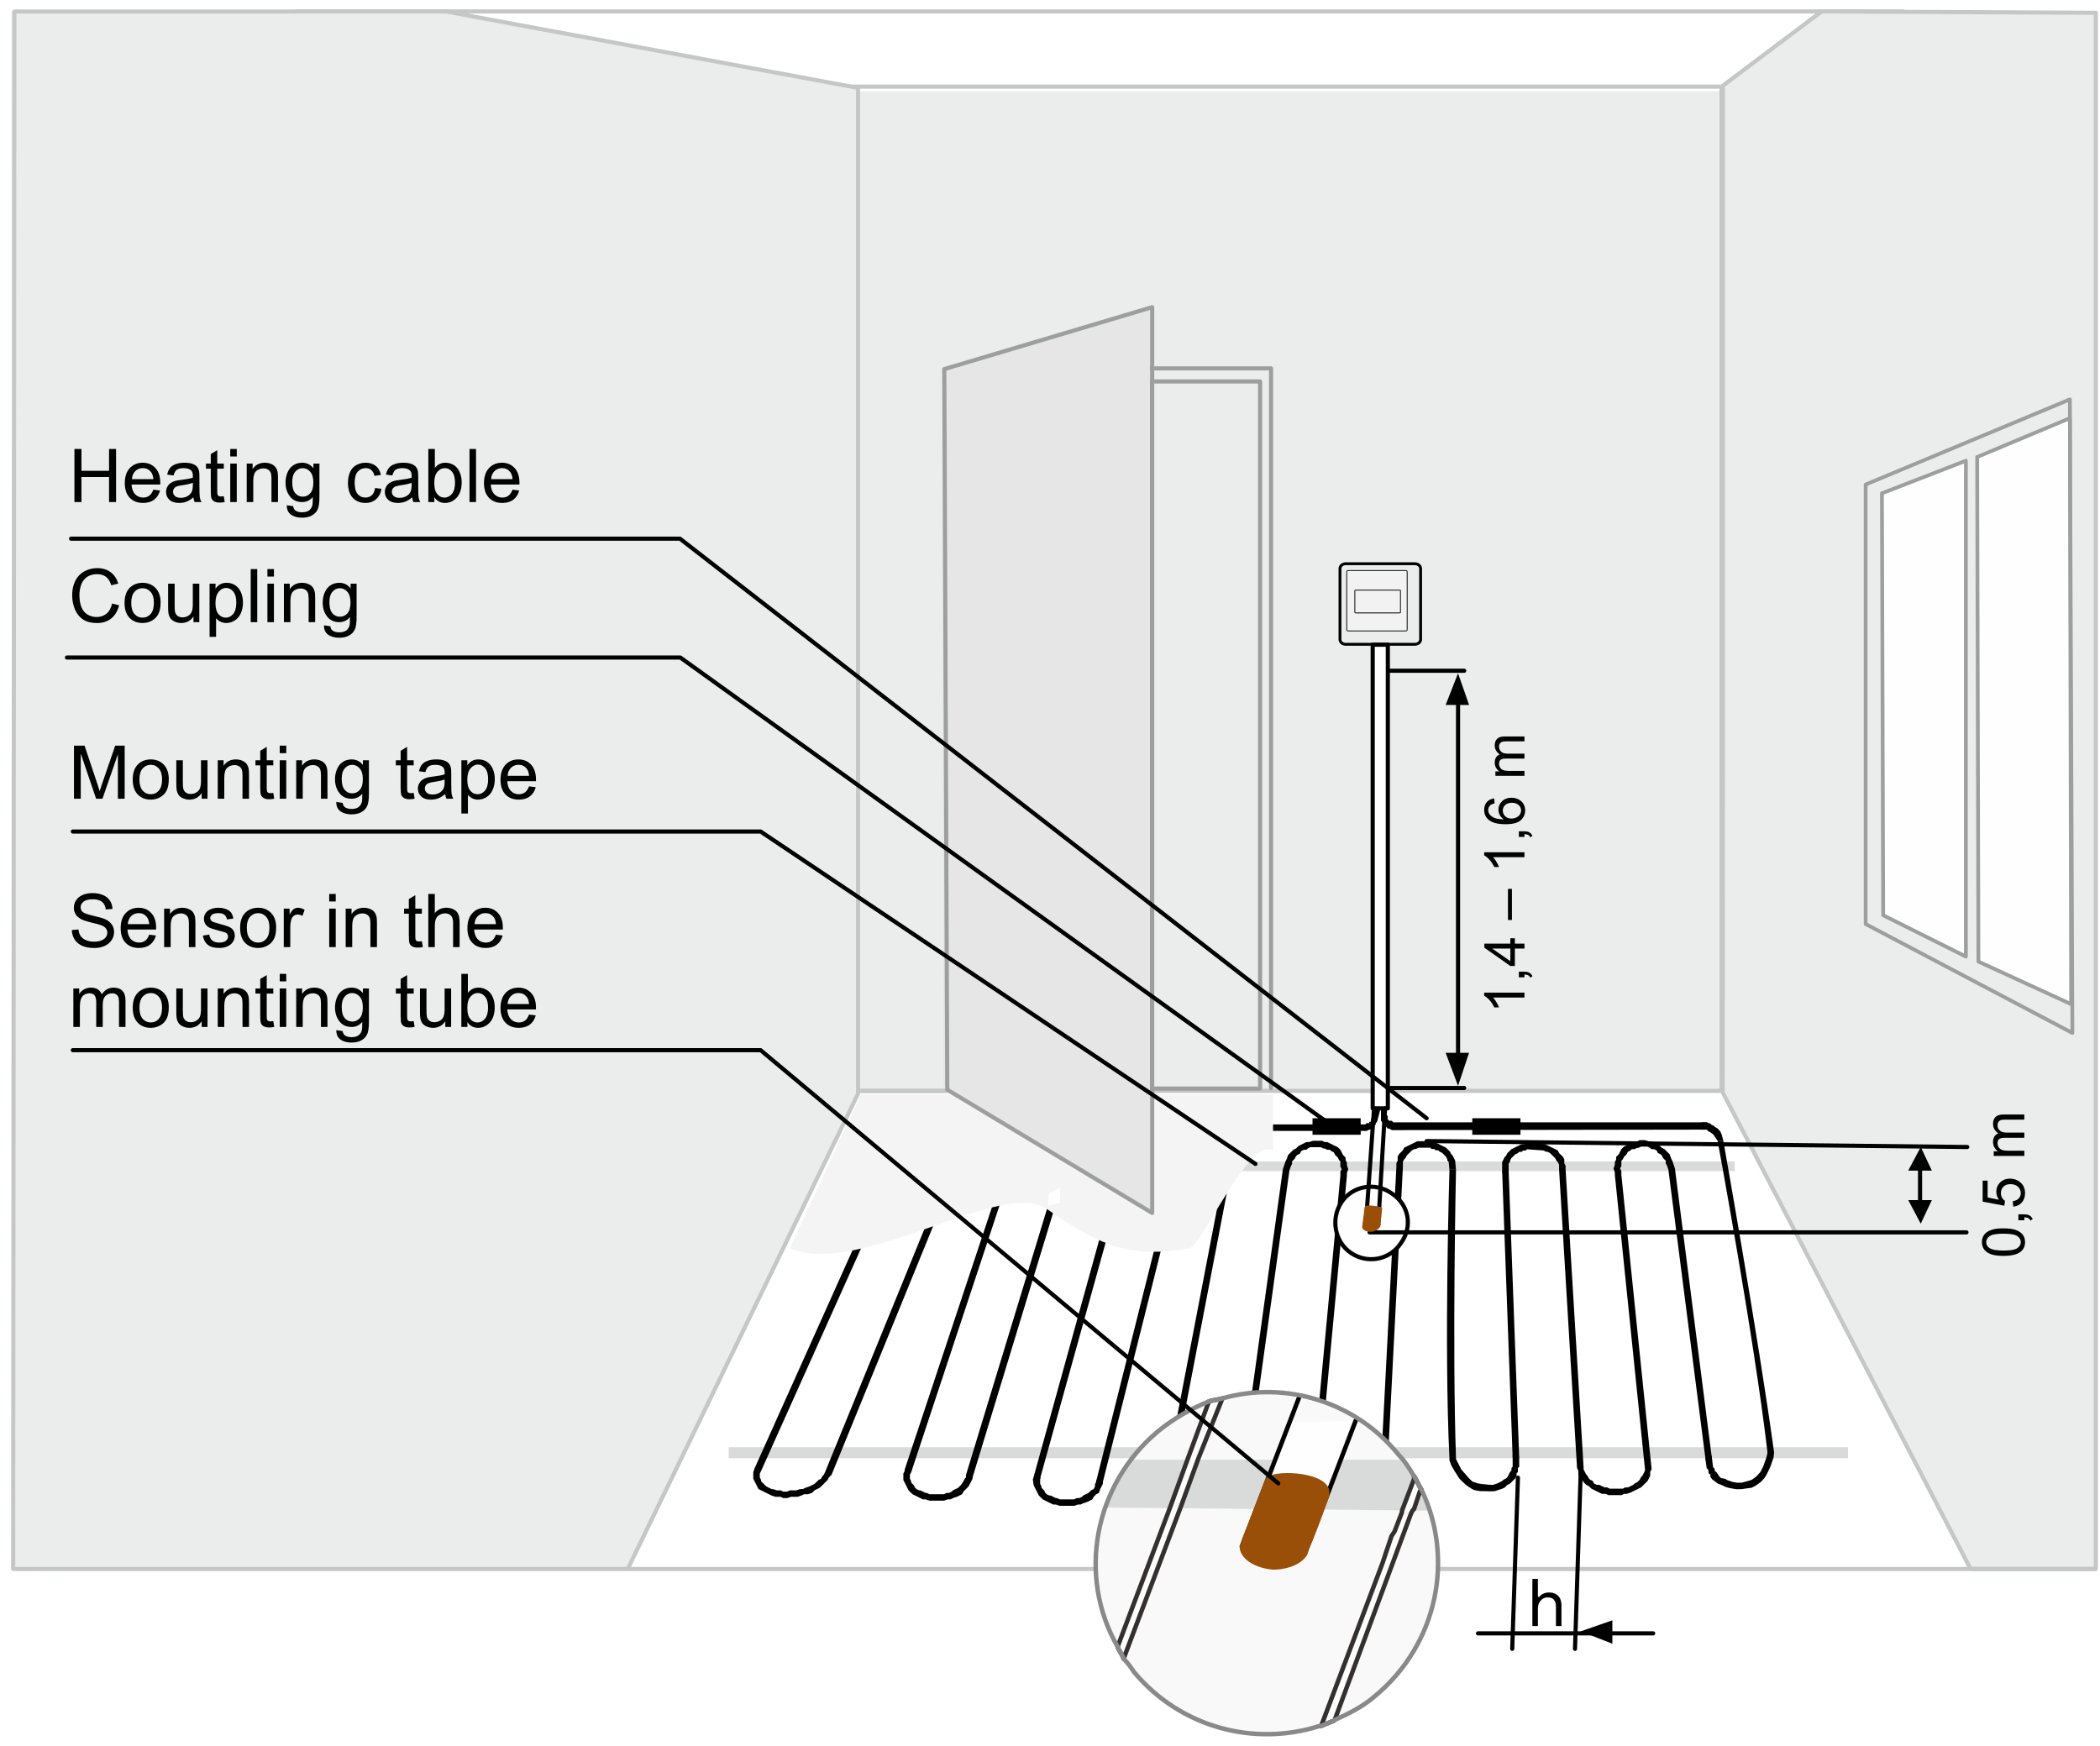 <svg width="184" height="153" viewBox="0 0 184 153" fill="none" xmlns="http://www.w3.org/2000/svg">
<path d="M25.958 1H166.727" stroke="#C5C6C6" stroke-width="0.362" stroke-linecap="round" stroke-linejoin="round"/>
<path d="M151 8H74V95.677L151 95.5V8Z" fill="#EBECEC"/>
<path d="M73.502 7.59H150.839V95.6H73.502V7.59Z" stroke="#C5C6C6" stroke-width="0.362" stroke-linecap="round" stroke-linejoin="round"/>
<path fill-rule="evenodd" clip-rule="evenodd" d="M1 1.008H38.066L75.052 7.51V95.761L55 137.5L1.093 137.666L1 1.008Z" fill="#EBECEC"/>
<path fill-rule="evenodd" clip-rule="evenodd" d="M183.511 1.121L159.489 1L150.959 7.51L151.174 95.802L172.544 137.5H183.511V1.121Z" fill="#EBECEC"/>
<path d="M1.259 1.008H39.1L75.182 7.703V95.849L55 137.5H1.152L1.259 1.008Z" stroke="#C5C6C6" stroke-width="0.362" stroke-linecap="round" stroke-linejoin="round"/>
<path d="M55 137.5H183.5" stroke="#C5C6C6" stroke-width="0.362" stroke-linecap="round" stroke-linejoin="round"/>
<path d="M152 101.789H75.277V102.633H152V101.789Z" fill="#D9DADA"/>
<path d="M183.632 1.121L159.61 1L150.959 7.51V95.761L172.664 137.5H183.632V1.121Z" stroke="#C5C6C6" stroke-width="0.362" stroke-linecap="round" stroke-linejoin="round"/>
<path d="M161.92 126.83H63.853V127.795H161.92V126.83Z" fill="#D9DADA"/>
<path fill-rule="evenodd" clip-rule="evenodd" d="M97.332 101.789L97.212 102.874L98.297 102.633V101.307L97.332 101.789Z" fill="#FEFEFE"/>
<path d="M119.222 98H115V99.447H119.222V98Z" fill="black"/>
<path d="M133.222 98H129V99.447H133.222V98Z" fill="black"/>
<path d="M121.055 58.783H128.292" stroke="black" stroke-width="0.362" stroke-linecap="round" stroke-linejoin="round"/>
<path d="M121.055 95.351H128.292" stroke="black" stroke-width="0.362" stroke-linecap="round" stroke-linejoin="round"/>
<path d="M127.753 61.003V93.521" stroke="black" stroke-width="0.362" stroke-linecap="round" stroke-linejoin="round"/>
<path fill-rule="evenodd" clip-rule="evenodd" d="M128.718 61.778L127.753 59.004L126.667 61.778H128.718Z" fill="black"/>
<path fill-rule="evenodd" clip-rule="evenodd" d="M128.718 92.265L127.753 95.159L126.667 92.265H128.718Z" fill="black"/>
<path fill-rule="evenodd" clip-rule="evenodd" d="M169.267 102.588L168.294 100.521L167.199 102.588H169.267Z" fill="black"/>
<path fill-rule="evenodd" clip-rule="evenodd" d="M117.477 147.02L120.251 145.934L117.477 144.97V147.02Z" fill="black"/>
<path fill-rule="evenodd" clip-rule="evenodd" d="M167.199 105.173L168.294 107.241L169.267 105.173H167.199Z" fill="black"/>
<path d="M149.549 98.997L122.312 99.04V98.36H149.549V98.997ZM122.312 98.36V99.04H121.954L121.716 98.904H121.596L121.477 98.768L121.358 98.632L121.239 98.496L121.119 98.36L121 98.224V97.815L121 97.376L121 97L121.477 97.136L121.477 97.679L121.596 97.815V98.088L121.716 98.224H121.954L122.074 98.36H122.312Z" fill="black"/>
<path d="M150.508 100H151.003L150.848 99.418L150.735 99.163L150.508 98.908L150.228 98.742L150.115 98.615H150.002L149.889 98.487L149.549 98.36H149.096V98.997H149.549L149.662 99.125L149.889 99.252L150.115 99.418L150.508 100Z" fill="black"/>
<path d="M127.575 102.481C127.575 102.481 127.231 117.977 127.575 127.869C127.351 127.869 127.226 127.869 127.002 127.869C126.512 117.977 127.002 102.481 127.002 102.481H127.575ZM127.002 127.869C127.226 127.869 127.351 127.869 127.575 127.869C127.619 127.957 127.689 128.095 127.689 128.095L127.804 128.321L127.918 128.547L128.032 128.773L128.229 128.998L128.719 129.563L129.013 129.841L129.504 130.003L129.831 130.055L130.575 130.128H130.82L131.164 130.015L131.393 129.902L131.622 129.789L131.736 129.676L131.965 129.563L132.08 129.45L132.194 129.224L132.308 128.998L132.423 128.886L132.447 128.63L132.537 128.547V127.498H132.995L133.11 127.724V128.547L132.995 128.66V128.998L132.881 129.111V129.337L132.766 129.563L132.537 129.789L132.308 130.015L132.08 130.128L131.851 130.354L131.622 130.467L131.278 130.58L130.975 130.68L130.706 130.692H130.46L130.092 130.68H129.749C129.749 130.68 129.266 130.652 129.013 130.51C128.883 130.438 128.719 130.325 128.719 130.325C128.719 130.325 128.554 130.224 128.474 130.153C128.42 130.104 128.358 130.055 128.358 130.055L128.032 129.744L127.867 129.569C127.867 129.569 127.676 129.297 127.575 129.111C127.527 129.025 127.474 128.972 127.425 128.886C127.346 128.747 127.231 128.547 127.231 128.547L127.117 128.321L127.002 127.982C127.002 127.982 127.002 127.913 127.002 127.869Z" fill="black"/>
<path d="M133.11 127.724L132.186 102.625H131.616L132.537 127.724L133.11 127.724Z" fill="black"/>
<path d="M150.5 100C150.5 100 153.706 117.325 154.863 127.262C155.085 127.231 155.209 127.214 155.43 127.184C154.063 117.203 151 100 151 100L150.5 100ZM155.43 127.184C155.209 127.214 155.085 127.231 154.863 127.262C154.875 127.36 154.765 127.738 154.765 127.738L154.683 127.978L154.6 128.217L154.498 128.5L154.25 129L153.842 129.435L153.466 129.696L153.149 129.792L152.604 129.938L152.171 129.938L151.815 129.873L151.573 129.792L151.331 129.711L151.202 129.615L150.811 129.534L150.682 129.438L150.538 129.23L150.394 129.021L150.265 128.925L150.207 128.676L150.106 128.605L149.964 127.566L149.51 127.628L149.427 127.867L149.539 128.683L149.668 128.779L149.714 129.115L149.842 129.211L149.873 129.435L150.017 129.643L150.275 129.836L150.532 130.028L150.774 130.109L151.18 130.302L151.423 130.383L151.778 130.448L152.092 130.507L152.604 130.507L152.975 130.447L153.466 130.383C153.466 130.383 153.781 130.246 154.013 130.072C154.132 129.983 154.285 129.873 154.285 129.873C154.285 129.873 154.429 129.726 154.498 129.644C154.546 129.589 154.6 129.532 154.6 129.532C154.6 129.532 154.79 129.236 154.9 129C154.991 128.805 155.069 128.666 155.145 128.468C155.18 128.375 155.108 128.559 155.145 128.468L155.395 127.738L155.446 127.296C155.446 127.296 155.436 127.228 155.43 127.184Z" fill="black"/>
<path d="M127.57 102.5H127L126.928 101.822L126.813 101.709V101.597L126.699 101.371L126.584 101.258L126.47 101.145L126.355 101.032L126.127 100.919L126.012 100.806H125.783L125.669 100.693H125.44L125.325 100.58H124.295L124.066 100.693H123.952L123.723 100.806L123.608 100.919L123.494 101.032L123.379 101.145L123.265 101.258L123.15 101.484L123.036 101.597L122.921 101.822V102.274H122.349V101.935L122.463 101.709V101.371L122.578 101.145L122.807 100.919L122.921 100.806L123.036 100.58L123.265 100.467L123.494 100.354L123.723 100.241L123.952 100.128L124.18 100.015H125.325L125.554 100.128H125.783L126.012 100.241L126.241 100.354L126.47 100.467L126.699 100.58L126.813 100.693L127.042 100.919L127.157 101.145L127.271 101.258L127.386 101.484L127.5 101.709L127.57 102.5ZM122.921 102.274L121.564 128.66L120.992 128.547L122.349 102.274H122.921ZM120.992 128.547L121.564 128.66L121.45 128.886V129.224L121.335 129.45L121.107 129.676L120.992 129.902L120.763 130.128L120.534 130.241L120.305 130.467L120.076 130.58L119.847 130.692L119.618 130.805L119.389 130.918H119.046L118.817 131.031H117.672L117.443 130.918H117.214L116.871 130.805L116.642 130.692L116.413 130.58L116.184 130.467L115.955 130.354L115.726 130.128L115.612 130.015L115.383 129.789L115.268 129.563L115.154 129.337V128.998L115.039 128.773L115.612 128.66V128.886L115.726 129.111L115.841 129.337L115.955 129.45L116.07 129.676L116.184 129.789L116.299 129.902L116.528 130.015L116.642 130.128L116.871 130.241L117.1 130.354H117.329L117.558 130.467H118.703L118.931 130.354H119.16L119.389 130.241L119.618 130.128H119.847L120.076 130.015L120.191 129.789L120.42 129.676L120.534 129.563L120.649 129.337L120.763 129.224L120.878 128.998L120.992 128.773V128.547ZM115.039 128.66L117.443 103.024H118.016L115.612 128.773H115.039V128.66ZM118.016 103.024H117.443V102.685L117.558 102.459L117.443 102.233V101.782L117.329 101.669L117.214 101.443L117.1 101.33L116.985 101.217L116.871 100.991L116.642 100.878L116.528 100.765H116.299L116.07 100.652H115.955L115.726 100.539H114.81L114.581 100.652L114.467 100.765H114.238L114.009 100.878L113.895 101.104L113.666 101.217L113.551 101.33L113.437 101.556L113.208 101.782V102.007L113.093 102.233L112.979 102.572L112.406 102.459L112.521 102.12L112.635 101.782L112.75 101.556L112.864 101.217L113.093 100.991L113.322 100.765L113.551 100.652L113.78 100.426L114.009 100.313L114.238 100.2L114.467 100.088H114.696L115.039 99.975H115.841L116.07 100.088H116.299L116.528 100.2L116.756 100.313L116.985 100.426L117.214 100.539L117.443 100.765L117.558 100.991L117.672 101.217L117.901 101.443V101.669L118.016 101.894V102.12L118.13 102.459L118.016 102.798V103.137V103.024ZM112.979 102.572L109.316 128.998L108.743 128.886L112.406 102.459L112.979 102.572Z" fill="black"/>
<path d="M131.615 102.77H132.187V101.961L132.302 101.848V101.735L132.416 101.509L132.531 101.396L132.645 101.284L132.76 101.171L132.989 101.058L133.103 100.945H133.332L133.447 100.832H133.676L133.79 100.719L135.233 100.822L135.462 100.935H135.576L135.805 101.048L135.92 101.161L136.034 101.274L136.148 101.387L136.263 101.5L136.377 101.726L136.492 101.839L136.606 102.065V102.516H137.179V102.178L137.064 101.952V101.613L136.95 101.387L136.721 101.161L136.606 101.048L136.492 100.822L136.263 100.709L136.034 100.597L135.805 100.484L135.576 100.371L135.347 100.258L133.79 100.154L133.561 100.267H133.332L133.103 100.38L132.874 100.493L132.645 100.606L132.416 100.719L132.302 100.832L132.073 101.058L131.958 101.284L131.844 101.396L131.729 101.622L131.615 101.848V102.77ZM136.606 102.516L138.179 128.656L138.751 128.544L137.179 102.516H136.606ZM138.751 128.544L138.179 128.656L138.293 128.882V129.221L138.408 129.447L138.637 129.673L138.751 129.899L138.98 130.125L139.209 130.238L139.438 130.463L139.667 130.576L139.896 130.689L140.125 130.802L140.354 130.915H140.697L140.926 131.028H142.071L142.3 130.915H142.529L142.872 130.802L143.101 130.689L143.33 130.576L143.559 130.463L143.788 130.35L144.017 130.125L144.132 130.012L144.36 129.786L144.475 129.56L144.589 129.334V128.995L144.704 128.769L144.132 128.656V128.882L144.017 129.108L143.903 129.334L143.788 129.447L143.674 129.673L143.559 129.786L143.445 129.899L143.216 130.012L143.101 130.125L142.872 130.238L142.643 130.35H142.414L142.185 130.463H141.041L140.812 130.35H140.583L140.354 130.238L140.125 130.125H139.896L139.667 130.012L139.553 129.786L139.324 129.673L139.209 129.56L139.095 129.334L138.98 129.221L138.866 128.995L138.751 128.769V128.544ZM144.704 128.656L142.063 102.968H141.491L144.132 128.769H144.704V128.656ZM141.491 102.968H142.063V102.629L141.949 102.403L142.063 102.178V101.726L142.178 101.613L142.292 101.387L142.407 101.274L142.521 101.161L142.636 100.935L142.865 100.822L142.979 100.709H143.208L143.437 100.597H143.552L143.78 100.484H144.351L144.58 100.597L144.695 100.709H144.924L145.153 100.822L145.267 101.048L145.496 101.161L145.611 101.274L145.725 101.5L145.954 101.726V101.952L146.069 102.178L146.183 102.516L146.755 102.403L146.641 102.065L146.526 101.726L146.412 101.5L146.298 101.161L146.069 100.935L145.84 100.709L145.611 100.597L145.382 100.371L145.153 100.258L144.924 100.145L144.695 100.032H144.466L144.122 99.919H143.666L143.437 100.032H143.208L142.979 100.145L142.75 100.258L142.521 100.371L142.292 100.484L142.063 100.709L141.949 100.935L141.834 101.161L141.605 101.387V101.613L141.491 101.839V102.065L141.376 102.403L141.491 102.742V103.081V102.968ZM146.183 102.516L149.45 128H150.02L146.755 102.403L146.183 102.516Z" fill="black"/>
<path d="M96 130L103.02 102.008L103.592 102.121L96.572 130.113L96 130ZM103.592 102.121L103.02 102.008L103.134 101.782L103.249 101.443L103.363 101.217L103.592 100.991L103.706 100.878L103.935 100.653L104.164 100.54L104.393 100.427L104.622 100.314L104.851 100.201L105.08 100.088H105.997L106.226 100.201L106.455 100.314H106.684L106.913 100.427L107.027 100.653L107.256 100.765L107.371 100.878L107.6 101.104L107.714 101.33L107.829 101.556V101.782L107.943 102.008V102.572L107.829 102.798L107.256 102.685L107.371 102.459V101.895L107.256 101.669V101.556L107.142 101.443L107.027 101.33L106.913 101.217L106.684 101.104L106.57 100.991L106.455 100.878L106.226 100.765H105.997L105.883 100.653H105.195L105.08 100.765H104.851L104.622 100.878L104.508 100.991L104.279 101.104L104.164 101.217L103.935 101.443L103.821 101.556L103.706 101.782V101.895L103.592 102.121ZM107.829 102.798L102.906 128.434L102.334 128.321L107.256 102.685L107.829 102.798Z" fill="black"/>
<path d="M90.5 129.671L97.912 102.877L98.484 103.103L91.072 129.784L90.5 129.671ZM98.484 103.103L97.912 102.877V102.084L97.798 101.971V101.745L97.683 101.632L97.569 101.519L97.454 101.405L97.34 101.292L97.111 101.179L96.997 101.066H96.768L96.654 100.953H96.425L96.196 100.839H95.281L95.166 100.953H94.938L94.709 101.066L94.48 101.179L94.366 101.292L94.137 101.405L94.022 101.519L93.908 101.632L93.794 101.745L93.679 101.971L93.565 102.198L93.451 102.424L92.879 102.198L92.993 101.971L93.107 101.745L93.336 101.519L93.451 101.292L93.679 101.066L93.794 100.953L94.022 100.726L94.251 100.613L94.48 100.5L94.709 100.387H95.052L95.281 100.273H96.31L96.539 100.387H96.768L96.997 100.5L97.226 100.613L97.454 100.726L97.683 100.839L97.798 100.953L98.026 101.179L98.141 101.292L98.255 101.519L98.37 101.745L98.484 101.971V103.103ZM93.451 102.424L85.214 129.477L84.642 129.251L92.879 102.198L93.451 102.424ZM85.214 129.364V129.477L84.642 129.59V129.251L85.214 129.364ZM84.642 129.59L85.214 129.477V129.59L85.099 129.817L84.985 130.043L84.857 130.27L84.642 130.496L84.413 130.722L84.299 130.949L84.07 131.062L83.841 131.175L83.498 131.288L83.269 131.401H83.04L82.697 131.515H81.439L81.096 131.401H80.867L80.638 131.288L80.409 131.175L80.18 131.062L79.951 130.949L79.723 130.722L79.608 130.609L79.494 130.383L79.379 130.156L79.265 129.93L79.151 129.704V129.138L79.265 128.911L79.837 129.024L79.723 129.251V129.59L79.837 129.817V129.93L79.951 130.043L80.066 130.156L80.18 130.383L80.295 130.496L80.523 130.609H80.638L80.867 130.722L81.096 130.836H81.21L81.439 130.949H82.697L82.926 130.836H83.155L83.383 130.722L83.498 130.609L83.727 130.496L83.955 130.383L84.07 130.27L84.184 130.156L84.299 129.995L84.413 129.817L84.527 129.59L84.642 129.477V129.59ZM79.265 128.798L87.959 102.65L88.531 102.764L79.837 129.024L79.265 128.911V128.798ZM87.959 102.65V101.745L87.845 101.519V101.405L87.731 101.292L87.616 101.179L87.502 101.066L87.273 100.953L87.159 100.839H87.044L86.815 100.726H86.701L86.472 100.613H85.671L85.443 100.726H85.328L85.099 100.839H84.985L84.756 100.953L84.642 101.066L84.527 101.179L84.299 101.405L84.184 101.519L84.07 101.745V101.858L83.955 102.084L83.383 101.971L83.498 101.632L83.612 101.405L83.727 101.179L83.955 100.953L84.07 100.839L84.299 100.613L84.413 100.5L84.642 100.387L84.871 100.273L85.099 100.16H85.328L85.557 100.047H86.587L86.815 100.16H87.044L87.273 100.273L87.387 100.387L87.616 100.5L87.845 100.613L87.959 100.726L88.188 100.953L88.302 101.066L88.417 101.292L88.531 101.519V102.764L87.959 102.65ZM83.955 102.084L72.859 129.251L72.287 129.024L83.383 101.858L83.955 102.084ZM72.287 129.024L72.859 129.251L72.63 129.477L72.516 129.704L72.287 129.93L72.058 130.156L71.829 130.383L71.6 130.496L71.372 130.609L71.143 130.836L70.8 130.949H70.456L70.228 131.062L69.884 131.175H69.312L68.969 131.288H68.626L68.397 131.175H67.945L67.602 131.062L67.373 130.949L67.144 130.836L66.915 130.722L66.686 130.609L66.458 130.496L66.343 130.27L66.229 130.043L66.114 129.817L66 129.59V129.024L66.114 128.685L66.686 128.911L66.572 129.138V129.477L66.686 129.704V129.817L66.801 129.93L66.915 130.043L67.03 130.156L67.144 130.27L67.373 130.383L67.602 130.496H67.716L68.059 130.609H68.397L68.626 130.722H68.969L69.198 130.609H69.77L70.113 130.496H70.342L70.571 130.383L70.914 130.27L71.143 130.156L71.372 130.043L71.486 129.93L71.715 129.704L71.944 129.59L72.058 129.364L72.172 129.251L72.287 129.024ZM66.114 128.685L79.036 99.901L79.608 100.128L66.686 128.911L66.114 128.685ZM79.608 100.128L79.036 99.901H79.151L79.265 99.562L79.379 99.335L79.608 99.109L79.837 98.882L79.951 98.769H80.066L80.18 98.656H80.295L80.409 98.543H80.981V99.109H80.523L80.409 99.222H80.18V99.335L80.066 99.448L79.837 99.675L79.723 99.901L79.608 100.128ZM80.981 98.543H119.398V99.109H80.981V98.543ZM119.398 99.109V98.543H119.627L119.742 98.43H119.97V98.317H120.085L120.428 97.113L121 97L120.657 98.317L120.542 98.43V98.543L120.428 98.656L120.314 98.769L120.199 98.882L120.085 98.996H119.97L119.742 99.109H119.398Z" fill="black"/>
<path d="M96.056 129.817V129.704L96.628 129.817V129.93V130.043L96.514 130.27L96.399 130.496L96.285 130.836L96.056 130.949L95.827 131.175L95.713 131.401L95.484 131.515L95.255 131.628L94.912 131.741L94.683 131.854H94.455L94.111 131.967H92.853L92.51 131.854H92.281L92.052 131.741L91.823 131.628L91.595 131.515L91.366 131.401L91.137 131.175L91.023 131.062L90.908 130.836L90.794 130.609L90.68 130.383L90.565 130.156L90.5 129.671L90.68 129.364L91.168 129.445L91.137 129.704V130.043L91.251 130.27V130.383L91.366 130.496L91.48 130.609L91.595 130.836L91.709 130.949L91.938 131.062H92.052L92.281 131.175L92.51 131.288H92.624L92.853 131.401H94.111L94.34 131.288H94.569L94.798 131.175L94.912 131.062L95.141 130.949L95.37 130.836L95.484 130.722L95.599 130.609L95.827 130.496L95.942 130.27V130.043L96.056 129.93V129.817Z" fill="black"/>
<g filter="url(#filter0_d_969_2204)">
<path fill-rule="evenodd" clip-rule="evenodd" d="M111.345 100.336L111.345 95.404L75.243 95.405L69 108.905C75.243 111.5 87.898 102.556 91.618 105.515C96.5 108.905 99 109.738 104 108.905C105.077 108.725 109.345 98.931 111.345 100.336Z" fill="#F4F4F4"/>
</g>
<path d="M121.601 56.5H120.274V97.131H121.601V56.5Z" fill="#FEFEFE"/>
<path d="M120.274 56.5H121.601V97.131H120.274V56.5Z" stroke="black" stroke-width="0.362" stroke-linecap="round" stroke-linejoin="round"/>
<path d="M117.562 105.249C118.527 103.802 120.577 103.44 122.025 104.525C123.472 105.49 123.834 107.419 122.748 108.866C121.783 110.312 119.853 110.674 118.406 109.71C116.958 108.745 116.597 106.696 117.562 105.249Z" fill="#FEFEFE"/>
<path d="M117.539 105.354C118.504 103.908 120.554 103.546 122.002 104.631C123.449 105.595 123.811 107.524 122.725 108.971C121.76 110.418 119.83 110.78 118.383 109.815C116.935 108.851 116.574 106.801 117.539 105.354Z" stroke="black" stroke-width="0.362" stroke-linecap="round" stroke-linejoin="round"/>
<path d="M168.233 105.69V101.554" stroke="black" stroke-width="0.362" stroke-linecap="round" stroke-linejoin="round"/>
<path fill-rule="evenodd" clip-rule="evenodd" d="M91.921 104.562L91.801 105.647L92.886 105.406V104.08L91.921 104.562Z" fill="#FEFEFE"/>
<path d="M120.395 97.131L119.671 107.379" stroke="black" stroke-width="0.362" stroke-linecap="round" stroke-linejoin="round"/>
<path d="M121.36 97.131L120.757 107.379" stroke="black" stroke-width="0.362" stroke-linecap="round" stroke-linejoin="round"/>
<path d="M172.301 108H120" stroke="black" stroke-width="0.362" stroke-linecap="round" stroke-linejoin="round"/>
<path fill-rule="evenodd" clip-rule="evenodd" d="M173.238 39.828L181.363 36.646L181.473 88.003L173.348 84.272L173.238 39.828Z" fill="#FEFEFE"/>
<path fill-rule="evenodd" clip-rule="evenodd" d="M164.894 43.23L172.25 40.377V83.833L165.003 80.211L164.894 43.23Z" fill="#FEFEFE"/>
<path d="M173.238 40.048L181.363 36.646L181.473 88.003L173.348 84.272L173.238 40.048Z" stroke="#9D9E9E" stroke-width="0.329" stroke-linecap="round" stroke-linejoin="round"/>
<path d="M164.894 43.23L172.25 40.377V83.833L165.003 80.211L164.894 43.23Z" stroke="#9D9E9E" stroke-width="0.329" stroke-linecap="round" stroke-linejoin="round"/>
<path d="M163.465 42.462L181.362 35L181.581 90.527L163.465 80.98V42.462Z" stroke="#9D9E9E" stroke-width="0.329" stroke-linecap="round" stroke-linejoin="round"/>
<path d="M172.369 100.521L125 100" stroke="black" stroke-width="0.362" stroke-linecap="round" stroke-linejoin="round"/>
<path fill-rule="evenodd" clip-rule="evenodd" d="M120.482 148.636C119.433 149.554 118.121 150.209 116.941 150.734C116.853 150.821 116.766 150.865 116.678 150.865C116.416 150.996 116.023 151.127 115.76 151.258H115.629C109.859 153.093 103.432 151.389 99.367 146.539C99.104 146.146 98.842 145.753 98.448 145.359C98.317 144.966 98.055 144.704 97.924 144.311C94.383 138.15 95.826 130.154 101.465 125.435C102.908 124.255 104.35 123.469 105.924 122.813C106.318 122.682 106.711 122.682 107.104 122.551C112.613 120.978 118.777 122.813 122.58 127.532C123.105 128.057 123.498 128.712 123.892 129.367C124.154 129.761 124.285 130.154 124.547 130.547C127.433 136.577 125.99 144.049 120.482 148.636Z" fill="#F9F9F9"/>
<path fill-rule="evenodd" clip-rule="evenodd" d="M125.205 132.383L97.008 132.12C97.532 130.547 97.926 129.368 99.237 127.926H122.713C123.894 129.237 124.549 130.679 125.205 132.383Z" fill="#D9DADA"/>
<path fill-rule="evenodd" clip-rule="evenodd" d="M116.419 130.416L110.648 131.072L113.009 124.649L118.779 124.518L116.419 130.416Z" fill="#FEFEFE"/>
<path d="M108.81 135.529L113.793 122.552" stroke="black" stroke-width="0.393" stroke-linecap="round" stroke-linejoin="round"/>
<path d="M114.319 136.184L118.778 124.518" stroke="black" stroke-width="0.393" stroke-linecap="round" stroke-linejoin="round"/>
<path d="M112.011 129.862C112.442 129.797 113.02 129.787 113.608 129.849C114.199 129.911 114.762 130.041 115.177 130.23C115.586 130.418 115.733 130.606 115.769 130.736V130.979C115.398 131.974 114.681 134.001 114.178 135.146L111.997 134.385L111.938 134.364L111.875 134.357L109.815 134.161C110.019 133.661 110.28 133.018 110.536 132.378C110.92 131.42 111.298 130.472 111.497 130.005C111.507 129.999 111.521 129.991 111.539 129.982C111.636 129.94 111.793 129.896 112.011 129.862Z" fill="#9A4F08" stroke="#9A4F08" stroke-width="1.034"/>
<path d="M111.826 134.873L114.449 135.79C114.974 134.742 115.892 132.12 116.286 131.071V130.678C116.023 129.105 111.302 128.974 111.04 129.76C110.646 130.678 109.401 134.033 109.007 134.951L111.826 134.873Z" fill="#9A4F08" stroke="#9A4F08" stroke-width="0.393" stroke-linecap="round" stroke-linejoin="round"/>
<path d="M111.671 134.604C112.397 134.667 112.996 134.847 113.396 135.087C113.804 135.332 113.932 135.584 113.933 135.791C113.933 135.895 113.819 136.154 113.344 136.421C112.907 136.667 112.282 136.843 111.583 136.846C110.876 136.784 110.26 136.574 109.836 136.299C109.478 136.068 109.313 135.832 109.263 135.641C109.268 135.633 109.276 135.626 109.28 135.619C109.357 135.5 109.425 135.333 109.498 135.115C109.557 134.936 109.731 134.784 110.175 134.692C110.608 134.602 111.135 134.604 111.671 134.604ZM109.088 135C109.101 135.011 109.11 135.022 109.116 135.028C109.119 135.031 109.121 135.034 109.123 135.036C109.125 135.037 109.126 135.039 109.126 135.039C109.14 135.055 109.113 135.025 109.077 134.993C109.081 134.996 109.085 134.998 109.088 135Z" fill="#9A4F08" stroke="#9A4F08" stroke-width="1.034"/>
<path d="M111.564 137.364C113.138 137.364 114.449 136.577 114.449 135.791C114.449 134.873 113.269 134.218 111.695 134.086C110.646 134.086 109.465 134.349 109.072 135.004C108.941 135.135 108.941 135.397 108.81 135.529C108.81 136.446 109.99 137.233 111.564 137.364Z" fill="#9A4F08" stroke="#9A4F08" stroke-width="0.393" stroke-linecap="round" stroke-linejoin="round"/>
<path fill-rule="evenodd" clip-rule="evenodd" d="M107.106 122.552L105.007 127.795L103.434 132.121L98.45 145.36C98.319 144.967 98.056 144.705 97.925 144.311L102.516 132.121L104.089 127.795L105.925 122.814C106.319 122.683 106.712 122.683 107.106 122.552Z" fill="#FEFEFE"/>
<path d="M107.106 122.552L105.007 127.795L103.434 132.121L98.45 145.36C98.319 144.967 98.056 144.705 97.925 144.311L102.516 132.121L104.089 127.795L105.925 122.814C106.319 122.683 106.712 122.683 107.106 122.552Z" stroke="#34302F" stroke-width="0.393" stroke-linecap="round" stroke-linejoin="round"/>
<path fill-rule="evenodd" clip-rule="evenodd" d="M124.549 130.548L124.418 130.679L123.894 132.252L123.762 132.383L123.631 132.645L116.943 150.735C116.855 150.822 116.768 150.866 116.68 150.866C116.418 150.997 116.025 151.128 115.762 151.259L121.139 136.971L121.926 134.611L122.189 134.218L122.844 132.514V132.383L123.894 129.63V129.368C124.156 129.761 124.287 130.155 124.549 130.548Z" fill="#FEFEFE"/>
<path d="M124.549 130.548L124.418 130.679L123.894 132.252L123.762 132.383L123.631 132.645L116.943 150.735C116.855 150.822 116.768 150.866 116.68 150.866C116.418 150.997 116.025 151.128 115.762 151.259L121.139 136.971L121.926 134.611L122.189 134.218L122.844 132.514V132.383L123.894 129.63V129.368C124.156 129.761 124.287 130.155 124.549 130.548Z" stroke="#34302F" stroke-width="0.393" stroke-linecap="round" stroke-linejoin="round"/>
<path d="M120.482 148.636C119.433 149.554 118.121 150.209 116.941 150.734C116.853 150.821 116.766 150.865 116.678 150.865C116.416 150.996 116.023 151.127 115.76 151.258H115.629C109.859 153.093 103.432 151.389 99.367 146.539C99.104 146.146 98.842 145.753 98.448 145.359C98.317 144.966 98.055 144.704 97.924 144.311C94.383 138.15 95.826 130.154 101.465 125.435C102.908 124.255 104.35 123.469 105.924 122.813C106.318 122.682 106.711 122.682 107.104 122.551C112.613 120.978 118.777 122.813 122.58 127.532C123.105 128.057 123.498 128.712 123.892 129.367C124.154 129.761 124.285 130.154 124.547 130.547C127.433 136.577 125.99 144.049 120.482 148.636Z" stroke="#898989" stroke-width="0.393" stroke-linecap="round" stroke-linejoin="round"/>
<path d="M123.975 56.465H117.906C117.607 56.465 117.408 56.254 117.408 56.043V49.826C117.408 49.615 117.607 49.404 117.906 49.404H123.975C124.273 49.404 124.472 49.615 124.472 49.826V56.043C124.472 56.254 124.273 56.465 123.975 56.465Z" stroke="black" stroke-width="0.25" stroke-linecap="round" stroke-linejoin="round"/>
<path d="M9.821 52.891L10.437 53.047C10.308 53.552 10.075 53.938 9.739 54.205C9.404 54.47 8.995 54.602 8.511 54.602C8.009 54.602 7.601 54.5 7.285 54.297C6.972 54.092 6.733 53.796 6.568 53.408C6.405 53.021 6.324 52.605 6.324 52.161C6.324 51.677 6.416 51.255 6.6 50.895C6.786 50.533 7.049 50.259 7.39 50.073C7.733 49.884 8.11 49.79 8.52 49.79C8.986 49.79 9.377 49.909 9.694 50.146C10.012 50.383 10.233 50.716 10.358 51.145L9.751 51.288C9.644 50.95 9.487 50.703 9.282 50.549C9.076 50.394 8.818 50.317 8.507 50.317C8.15 50.317 7.85 50.403 7.609 50.574C7.37 50.746 7.202 50.976 7.104 51.266C7.007 51.554 6.958 51.851 6.958 52.158C6.958 52.554 7.016 52.9 7.13 53.196C7.246 53.49 7.426 53.71 7.669 53.856C7.913 54.002 8.176 54.075 8.46 54.075C8.805 54.075 9.097 53.975 9.336 53.777C9.575 53.578 9.737 53.283 9.821 52.891ZM10.913 52.837C10.913 52.213 11.087 51.751 11.434 51.45C11.723 51.2 12.077 51.076 12.494 51.076C12.957 51.076 13.336 51.228 13.63 51.533C13.924 51.835 14.071 52.254 14.071 52.79C14.071 53.223 14.005 53.565 13.874 53.815C13.745 54.062 13.556 54.255 13.306 54.392C13.059 54.53 12.788 54.599 12.494 54.599C12.022 54.599 11.64 54.447 11.348 54.145C11.058 53.842 10.913 53.406 10.913 52.837ZM11.5 52.837C11.5 53.269 11.594 53.593 11.783 53.808C11.971 54.022 12.208 54.129 12.494 54.129C12.777 54.129 13.013 54.021 13.201 53.805C13.39 53.589 13.484 53.26 13.484 52.818C13.484 52.401 13.389 52.086 13.198 51.872C13.01 51.657 12.775 51.549 12.494 51.549C12.208 51.549 11.971 51.655 11.783 51.869C11.594 52.083 11.5 52.406 11.5 52.837ZM16.953 54.523V54.027C16.691 54.408 16.334 54.599 15.883 54.599C15.684 54.599 15.498 54.56 15.325 54.484C15.153 54.408 15.025 54.313 14.941 54.199C14.858 54.082 14.8 53.941 14.766 53.773C14.743 53.661 14.731 53.484 14.731 53.24V51.152H15.303V53.021C15.303 53.32 15.314 53.521 15.337 53.624C15.373 53.775 15.45 53.893 15.566 53.98C15.682 54.064 15.826 54.107 15.998 54.107C16.169 54.107 16.33 54.063 16.48 53.977C16.63 53.888 16.736 53.768 16.797 53.618C16.861 53.466 16.893 53.245 16.893 52.958V51.152H17.464V54.523H16.953ZM18.362 55.814V51.152H18.883V51.59C19.005 51.419 19.144 51.29 19.298 51.206C19.453 51.119 19.64 51.076 19.86 51.076C20.148 51.076 20.402 51.15 20.622 51.298C20.842 51.446 21.008 51.655 21.12 51.926C21.232 52.195 21.288 52.49 21.288 52.812C21.288 53.157 21.226 53.468 21.101 53.745C20.978 54.02 20.799 54.231 20.561 54.38C20.327 54.526 20.079 54.599 19.819 54.599C19.628 54.599 19.457 54.558 19.305 54.478C19.154 54.398 19.031 54.296 18.933 54.173V55.814H18.362ZM18.879 52.856C18.879 53.29 18.967 53.611 19.143 53.818C19.318 54.025 19.531 54.129 19.781 54.129C20.035 54.129 20.252 54.022 20.431 53.808C20.613 53.593 20.704 53.259 20.704 52.809C20.704 52.379 20.616 52.057 20.438 51.844C20.262 51.63 20.052 51.523 19.806 51.523C19.563 51.523 19.347 51.638 19.159 51.866C18.973 52.092 18.879 52.422 18.879 52.856ZM21.968 54.523V49.87H22.539V54.523H21.968ZM23.431 50.527V49.87H24.002V50.527H23.431ZM23.431 54.523V51.152H24.002V54.523H23.431ZM24.875 54.523V51.152H25.389V51.631C25.637 51.261 25.994 51.076 26.462 51.076C26.665 51.076 26.851 51.113 27.02 51.187C27.192 51.259 27.32 51.354 27.404 51.472C27.489 51.591 27.548 51.732 27.582 51.895C27.603 52 27.614 52.185 27.614 52.45V54.523H27.043V52.472C27.043 52.239 27.02 52.066 26.976 51.952C26.931 51.835 26.852 51.743 26.738 51.675C26.626 51.606 26.493 51.571 26.341 51.571C26.098 51.571 25.887 51.648 25.709 51.803C25.534 51.957 25.446 52.25 25.446 52.682V54.523H24.875ZM28.388 54.802L28.944 54.884C28.967 55.056 29.031 55.181 29.137 55.259C29.279 55.365 29.473 55.417 29.718 55.417C29.983 55.417 30.187 55.365 30.331 55.259C30.474 55.153 30.572 55.005 30.623 54.815C30.652 54.698 30.666 54.454 30.664 54.081C30.414 54.375 30.103 54.523 29.731 54.523C29.267 54.523 28.909 54.355 28.655 54.021C28.401 53.687 28.274 53.286 28.274 52.818C28.274 52.496 28.332 52.2 28.448 51.929C28.565 51.657 28.733 51.446 28.953 51.298C29.175 51.15 29.436 51.076 29.734 51.076C30.132 51.076 30.46 51.236 30.718 51.558V51.152H31.245V54.065C31.245 54.59 31.191 54.962 31.083 55.179C30.977 55.4 30.808 55.573 30.575 55.7C30.344 55.827 30.06 55.89 29.721 55.89C29.319 55.89 28.994 55.799 28.747 55.617C28.499 55.438 28.38 55.166 28.388 54.802ZM28.861 52.777C28.861 53.219 28.949 53.542 29.125 53.745C29.3 53.948 29.52 54.05 29.785 54.05C30.047 54.05 30.267 53.949 30.445 53.748C30.623 53.545 30.711 53.227 30.711 52.796C30.711 52.383 30.619 52.072 30.435 51.863C30.253 51.653 30.033 51.549 29.775 51.549C29.521 51.549 29.305 51.652 29.128 51.86C28.95 52.065 28.861 52.371 28.861 52.777Z" fill="black"/>
<path d="M6.292 81.505L6.873 81.454C6.9 81.687 6.964 81.879 7.063 82.029C7.165 82.177 7.321 82.297 7.533 82.391C7.745 82.482 7.983 82.527 8.247 82.527C8.482 82.527 8.689 82.492 8.869 82.422C9.049 82.353 9.182 82.257 9.269 82.137C9.358 82.014 9.402 81.881 9.402 81.737C9.402 81.591 9.36 81.464 9.275 81.356C9.191 81.246 9.051 81.154 8.856 81.08C8.732 81.031 8.455 80.956 8.028 80.855C7.601 80.751 7.301 80.653 7.13 80.562C6.908 80.446 6.742 80.302 6.632 80.131C6.524 79.957 6.47 79.764 6.47 79.55C6.47 79.315 6.536 79.096 6.67 78.893C6.803 78.688 6.998 78.532 7.254 78.427C7.51 78.321 7.794 78.268 8.107 78.268C8.452 78.268 8.756 78.324 9.018 78.436C9.283 78.546 9.486 78.709 9.628 78.925C9.769 79.141 9.846 79.385 9.856 79.658L9.266 79.702C9.234 79.408 9.126 79.186 8.942 79.036C8.76 78.886 8.49 78.811 8.133 78.811C7.76 78.811 7.489 78.879 7.317 79.017C7.148 79.152 7.063 79.316 7.063 79.509C7.063 79.676 7.124 79.814 7.244 79.921C7.363 80.029 7.672 80.14 8.171 80.255C8.672 80.367 9.016 80.465 9.202 80.55C9.473 80.675 9.673 80.833 9.802 81.026C9.931 81.216 9.996 81.436 9.996 81.686C9.996 81.934 9.925 82.167 9.783 82.388C9.641 82.605 9.437 82.776 9.171 82.898C8.906 83.019 8.608 83.079 8.276 83.079C7.855 83.079 7.501 83.018 7.216 82.895C6.932 82.772 6.709 82.588 6.546 82.343C6.385 82.096 6.3 81.816 6.292 81.505ZM13.071 81.915L13.662 81.987C13.569 82.332 13.396 82.6 13.144 82.79C12.893 82.981 12.571 83.076 12.179 83.076C11.686 83.076 11.295 82.925 11.005 82.622C10.717 82.318 10.573 81.891 10.573 81.343C10.573 80.776 10.72 80.336 11.011 80.023C11.303 79.71 11.682 79.553 12.148 79.553C12.598 79.553 12.967 79.707 13.252 80.013C13.538 80.32 13.681 80.752 13.681 81.308C13.681 81.342 13.68 81.393 13.678 81.461H11.164C11.185 81.831 11.29 82.115 11.478 82.311C11.666 82.508 11.901 82.606 12.183 82.606C12.392 82.606 12.571 82.551 12.719 82.441C12.867 82.331 12.985 82.156 13.071 81.915ZM11.196 80.991H13.078C13.052 80.707 12.98 80.495 12.862 80.353C12.68 80.133 12.444 80.023 12.154 80.023C11.892 80.023 11.671 80.111 11.491 80.286C11.313 80.462 11.215 80.697 11.196 80.991ZM14.382 83V79.629H14.896V80.109C15.144 79.738 15.501 79.553 15.969 79.553C16.172 79.553 16.358 79.59 16.528 79.664C16.699 79.736 16.827 79.832 16.912 79.95C16.996 80.068 17.055 80.209 17.089 80.372C17.11 80.478 17.121 80.663 17.121 80.927V83H16.55V80.95C16.55 80.717 16.528 80.543 16.483 80.429C16.439 80.313 16.359 80.221 16.245 80.153C16.133 80.083 16.001 80.048 15.848 80.048C15.605 80.048 15.395 80.126 15.217 80.28C15.041 80.434 14.953 80.728 14.953 81.159V83H14.382ZM17.772 81.994L18.337 81.905C18.368 82.131 18.456 82.305 18.6 82.425C18.746 82.546 18.949 82.606 19.209 82.606C19.472 82.606 19.666 82.553 19.794 82.448C19.92 82.34 19.984 82.214 19.984 82.07C19.984 81.941 19.928 81.839 19.816 81.765C19.737 81.715 19.543 81.65 19.232 81.572C18.813 81.466 18.522 81.375 18.359 81.299C18.198 81.221 18.075 81.114 17.991 80.978C17.908 80.841 17.867 80.689 17.867 80.524C17.867 80.374 17.901 80.236 17.968 80.109C18.038 79.98 18.133 79.873 18.251 79.788C18.34 79.722 18.46 79.668 18.613 79.623C18.767 79.576 18.932 79.553 19.108 79.553C19.372 79.553 19.604 79.591 19.803 79.668C20.004 79.744 20.152 79.847 20.247 79.978C20.343 80.108 20.408 80.281 20.444 80.499L19.886 80.575C19.86 80.402 19.786 80.266 19.663 80.169C19.543 80.072 19.371 80.023 19.149 80.023C18.887 80.023 18.7 80.066 18.587 80.153C18.475 80.24 18.419 80.341 18.419 80.458C18.419 80.532 18.442 80.599 18.489 80.658C18.536 80.719 18.609 80.77 18.708 80.81C18.765 80.831 18.933 80.88 19.213 80.956C19.617 81.064 19.898 81.153 20.057 81.223C20.218 81.29 20.344 81.39 20.435 81.521C20.526 81.652 20.571 81.815 20.571 82.01C20.571 82.2 20.515 82.38 20.403 82.549C20.293 82.716 20.133 82.847 19.924 82.94C19.714 83.031 19.477 83.076 19.213 83.076C18.775 83.076 18.44 82.985 18.21 82.803C17.981 82.621 17.835 82.352 17.772 81.994ZM21.038 81.315C21.038 80.691 21.211 80.228 21.558 79.928C21.848 79.678 22.201 79.553 22.618 79.553C23.081 79.553 23.46 79.706 23.754 80.01C24.049 80.313 24.196 80.732 24.196 81.267C24.196 81.701 24.13 82.043 23.999 82.292C23.87 82.54 23.68 82.732 23.431 82.87C23.183 83.007 22.912 83.076 22.618 83.076C22.146 83.076 21.764 82.925 21.472 82.622C21.183 82.32 21.038 81.884 21.038 81.315ZM21.625 81.315C21.625 81.746 21.719 82.07 21.907 82.286C22.096 82.5 22.332 82.606 22.618 82.606C22.902 82.606 23.138 82.499 23.326 82.283C23.514 82.067 23.608 81.738 23.608 81.296C23.608 80.879 23.513 80.564 23.323 80.35C23.134 80.134 22.9 80.026 22.618 80.026C22.332 80.026 22.096 80.133 21.907 80.347C21.719 80.56 21.625 80.883 21.625 81.315ZM24.862 83V79.629H25.376V80.14C25.507 79.901 25.628 79.744 25.738 79.668C25.85 79.591 25.973 79.553 26.106 79.553C26.299 79.553 26.494 79.615 26.693 79.737L26.497 80.267C26.357 80.185 26.217 80.144 26.078 80.144C25.953 80.144 25.841 80.182 25.741 80.258C25.642 80.332 25.571 80.436 25.529 80.569C25.465 80.772 25.433 80.994 25.433 81.235V83H24.862ZM28.845 79.004V78.347H29.416V79.004H28.845ZM28.845 83V79.629H29.416V83H28.845ZM30.289 83V79.629H30.803V80.109C31.051 79.738 31.409 79.553 31.876 79.553C32.079 79.553 32.266 79.59 32.435 79.664C32.606 79.736 32.734 79.832 32.819 79.95C32.904 80.068 32.963 80.209 32.997 80.372C33.018 80.478 33.028 80.663 33.028 80.927V83H32.457V80.95C32.457 80.717 32.435 80.543 32.39 80.429C32.346 80.313 32.267 80.221 32.152 80.153C32.04 80.083 31.908 80.048 31.756 80.048C31.512 80.048 31.302 80.126 31.124 80.28C30.948 80.434 30.861 80.728 30.861 81.159V83H30.289ZM36.964 82.489L37.046 82.994C36.886 83.028 36.742 83.044 36.615 83.044C36.407 83.044 36.247 83.012 36.132 82.946C36.018 82.88 35.938 82.795 35.891 82.689C35.845 82.581 35.821 82.356 35.821 82.013V80.074H35.402V79.629H35.821V78.795L36.389 78.452V79.629H36.964V80.074H36.389V82.045C36.389 82.208 36.399 82.312 36.418 82.359C36.439 82.405 36.472 82.442 36.516 82.47C36.563 82.498 36.629 82.511 36.713 82.511C36.777 82.511 36.86 82.504 36.964 82.489ZM37.526 83V78.347H38.097V80.017C38.364 79.708 38.7 79.553 39.106 79.553C39.356 79.553 39.573 79.603 39.757 79.702C39.941 79.8 40.072 79.935 40.15 80.109C40.231 80.282 40.271 80.534 40.271 80.864V83H39.7V80.864C39.7 80.578 39.637 80.371 39.513 80.242C39.39 80.111 39.215 80.045 38.989 80.045C38.819 80.045 38.66 80.09 38.51 80.178C38.361 80.265 38.256 80.384 38.192 80.534C38.129 80.684 38.097 80.891 38.097 81.156V83H37.526ZM43.451 81.915L44.041 81.987C43.948 82.332 43.776 82.6 43.524 82.79C43.272 82.981 42.951 83.076 42.559 83.076C42.066 83.076 41.675 82.925 41.385 82.622C41.097 82.318 40.953 81.891 40.953 81.343C40.953 80.776 41.099 80.336 41.391 80.023C41.683 79.71 42.062 79.553 42.528 79.553C42.978 79.553 43.346 79.707 43.632 80.013C43.918 80.32 44.06 80.752 44.06 81.308C44.06 81.342 44.059 81.393 44.057 81.461H41.544C41.565 81.831 41.67 82.115 41.858 82.311C42.046 82.508 42.281 82.606 42.562 82.606C42.772 82.606 42.951 82.551 43.099 82.441C43.247 82.331 43.364 82.156 43.451 81.915ZM41.575 80.991H43.458C43.432 80.707 43.36 80.495 43.242 80.353C43.06 80.133 42.824 80.023 42.534 80.023C42.272 80.023 42.05 80.111 41.871 80.286C41.693 80.462 41.594 80.697 41.575 80.991ZM6.428 90V86.629H6.939V87.102C7.045 86.937 7.186 86.805 7.362 86.706C7.537 86.604 7.737 86.553 7.961 86.553C8.211 86.553 8.415 86.605 8.574 86.709C8.735 86.812 8.848 86.957 8.914 87.144C9.18 86.75 9.527 86.553 9.955 86.553C10.289 86.553 10.546 86.646 10.726 86.832C10.906 87.017 10.996 87.301 10.996 87.686V90H10.428V87.877C10.428 87.648 10.408 87.484 10.37 87.385C10.334 87.283 10.268 87.202 10.17 87.14C10.073 87.079 9.959 87.048 9.828 87.048C9.591 87.048 9.394 87.128 9.237 87.286C9.081 87.443 9.002 87.695 9.002 88.042V90H8.431V87.81C8.431 87.556 8.385 87.366 8.291 87.239C8.198 87.112 8.046 87.048 7.834 87.048C7.674 87.048 7.524 87.091 7.387 87.175C7.252 87.26 7.153 87.384 7.092 87.547C7.03 87.71 7 87.944 7 88.251V90H6.428ZM11.63 88.315C11.63 87.691 11.804 87.228 12.151 86.928C12.441 86.678 12.794 86.553 13.211 86.553C13.674 86.553 14.053 86.706 14.347 87.01C14.641 87.313 14.788 87.732 14.788 88.267C14.788 88.701 14.723 89.043 14.592 89.292C14.463 89.54 14.273 89.732 14.023 89.87C13.776 90.007 13.505 90.076 13.211 90.076C12.739 90.076 12.357 89.925 12.065 89.622C11.775 89.32 11.63 88.884 11.63 88.315ZM12.217 88.315C12.217 88.746 12.312 89.07 12.5 89.286C12.688 89.5 12.925 89.606 13.211 89.606C13.495 89.606 13.73 89.499 13.919 89.283C14.107 89.067 14.201 88.738 14.201 88.296C14.201 87.879 14.106 87.564 13.915 87.35C13.727 87.134 13.492 87.026 13.211 87.026C12.925 87.026 12.688 87.133 12.5 87.347C12.312 87.56 12.217 87.883 12.217 88.315ZM17.67 90V89.505C17.408 89.886 17.051 90.076 16.601 90.076C16.402 90.076 16.215 90.038 16.042 89.962C15.871 89.886 15.743 89.79 15.658 89.676C15.575 89.56 15.517 89.418 15.483 89.251C15.46 89.139 15.448 88.961 15.448 88.718V86.629H16.02V88.499C16.02 88.797 16.031 88.998 16.055 89.102C16.091 89.252 16.167 89.371 16.283 89.457C16.4 89.542 16.544 89.584 16.715 89.584C16.886 89.584 17.047 89.541 17.197 89.454C17.348 89.365 17.453 89.246 17.515 89.096C17.578 88.943 17.61 88.723 17.61 88.435V86.629H18.181V90H17.67ZM19.079 90V86.629H19.593V87.109C19.841 86.738 20.199 86.553 20.666 86.553C20.869 86.553 21.056 86.59 21.225 86.664C21.396 86.736 21.524 86.832 21.609 86.95C21.694 87.068 21.753 87.209 21.787 87.372C21.808 87.478 21.818 87.663 21.818 87.927V90H21.247V87.95C21.247 87.717 21.225 87.543 21.18 87.429C21.136 87.313 21.057 87.221 20.942 87.153C20.83 87.083 20.698 87.048 20.546 87.048C20.302 87.048 20.092 87.126 19.914 87.28C19.738 87.434 19.651 87.728 19.651 88.159V90H19.079ZM23.945 89.489L24.027 89.994C23.866 90.028 23.723 90.044 23.596 90.044C23.388 90.044 23.227 90.012 23.113 89.946C22.999 89.88 22.919 89.795 22.872 89.689C22.826 89.581 22.802 89.356 22.802 89.013V87.074H22.383V86.629H22.802V85.795L23.37 85.452V86.629H23.945V87.074H23.37V89.045C23.37 89.208 23.38 89.312 23.399 89.359C23.42 89.405 23.453 89.442 23.497 89.47C23.544 89.498 23.61 89.511 23.694 89.511C23.758 89.511 23.841 89.504 23.945 89.489ZM24.51 86.004V85.347H25.081V86.004H24.51ZM24.51 90V86.629H25.081V90H24.51ZM25.954 90V86.629H26.468V87.109C26.716 86.738 27.073 86.553 27.541 86.553C27.744 86.553 27.93 86.59 28.099 86.664C28.271 86.736 28.399 86.832 28.483 86.95C28.568 87.068 28.627 87.209 28.661 87.372C28.682 87.478 28.693 87.663 28.693 87.927V90H28.122V87.95C28.122 87.717 28.099 87.543 28.055 87.429C28.011 87.313 27.931 87.221 27.817 87.153C27.705 87.083 27.573 87.048 27.42 87.048C27.177 87.048 26.966 87.126 26.789 87.28C26.613 87.434 26.525 87.728 26.525 88.159V90H25.954ZM29.467 90.279L30.023 90.362C30.046 90.533 30.11 90.658 30.216 90.736C30.358 90.842 30.552 90.895 30.797 90.895C31.062 90.895 31.266 90.842 31.41 90.736C31.553 90.63 31.651 90.482 31.702 90.292C31.731 90.176 31.745 89.931 31.743 89.559C31.493 89.853 31.182 90 30.81 90C30.346 90 29.988 89.833 29.734 89.499C29.48 89.164 29.353 88.763 29.353 88.296C29.353 87.974 29.411 87.678 29.528 87.407C29.644 87.134 29.812 86.924 30.032 86.775C30.254 86.627 30.515 86.553 30.813 86.553C31.211 86.553 31.539 86.714 31.797 87.036V86.629H32.324V89.543C32.324 90.068 32.27 90.439 32.162 90.657C32.056 90.877 31.887 91.05 31.654 91.177C31.423 91.304 31.139 91.368 30.8 91.368C30.398 91.368 30.073 91.277 29.826 91.095C29.578 90.915 29.459 90.643 29.467 90.279ZM29.94 88.254C29.94 88.697 30.028 89.019 30.204 89.222C30.379 89.425 30.599 89.527 30.864 89.527C31.126 89.527 31.346 89.427 31.524 89.226C31.702 89.022 31.791 88.705 31.791 88.273C31.791 87.861 31.698 87.55 31.514 87.34C31.332 87.131 31.112 87.026 30.854 87.026C30.6 87.026 30.384 87.13 30.207 87.337C30.029 87.542 29.94 87.848 29.94 88.254ZM36.247 89.489L36.329 89.994C36.168 90.028 36.024 90.044 35.898 90.044C35.69 90.044 35.529 90.012 35.415 89.946C35.301 89.88 35.22 89.795 35.174 89.689C35.127 89.581 35.104 89.356 35.104 89.013V87.074H34.685V86.629H35.104V85.795L35.672 85.452V86.629H36.247V87.074H35.672V89.045C35.672 89.208 35.682 89.312 35.701 89.359C35.722 89.405 35.755 89.442 35.799 89.47C35.846 89.498 35.911 89.511 35.996 89.511C36.059 89.511 36.143 89.504 36.247 89.489ZM39.017 90V89.505C38.755 89.886 38.398 90.076 37.948 90.076C37.749 90.076 37.563 90.038 37.389 89.962C37.218 89.886 37.09 89.79 37.005 89.676C36.923 89.56 36.864 89.418 36.831 89.251C36.807 89.139 36.796 88.961 36.796 88.718V86.629H37.367V88.499C37.367 88.797 37.379 88.998 37.402 89.102C37.438 89.252 37.514 89.371 37.63 89.457C37.747 89.542 37.891 89.584 38.062 89.584C38.233 89.584 38.394 89.541 38.544 89.454C38.695 89.365 38.8 89.246 38.862 89.096C38.925 88.943 38.957 88.723 38.957 88.435V86.629H39.528V90H39.017ZM40.953 90H40.423V85.347H40.995V87.007C41.236 86.704 41.544 86.553 41.918 86.553C42.126 86.553 42.321 86.596 42.505 86.68C42.692 86.763 42.844 86.88 42.962 87.032C43.083 87.183 43.177 87.365 43.245 87.578C43.313 87.792 43.346 88.021 43.346 88.264C43.346 88.842 43.204 89.288 42.918 89.603C42.632 89.918 42.29 90.076 41.89 90.076C41.492 90.076 41.18 89.91 40.953 89.578V90ZM40.947 88.289C40.947 88.693 41.002 88.985 41.112 89.165C41.292 89.459 41.535 89.606 41.842 89.606C42.092 89.606 42.307 89.499 42.489 89.283C42.672 89.065 42.763 88.741 42.763 88.311C42.763 87.871 42.675 87.547 42.499 87.337C42.325 87.128 42.115 87.023 41.867 87.023C41.618 87.023 41.402 87.132 41.22 87.35C41.038 87.566 40.947 87.879 40.947 88.289ZM46.352 88.915L46.942 88.987C46.849 89.332 46.677 89.6 46.425 89.79C46.173 89.981 45.852 90.076 45.46 90.076C44.967 90.076 44.576 89.925 44.286 89.622C43.998 89.318 43.854 88.891 43.854 88.343C43.854 87.776 44 87.336 44.292 87.023C44.584 86.71 44.963 86.553 45.428 86.553C45.879 86.553 46.247 86.707 46.533 87.013C46.819 87.32 46.961 87.752 46.961 88.308C46.961 88.342 46.96 88.393 46.958 88.461H44.445C44.466 88.831 44.571 89.115 44.759 89.311C44.947 89.508 45.182 89.606 45.463 89.606C45.673 89.606 45.852 89.551 46 89.441C46.148 89.331 46.265 89.156 46.352 88.915ZM44.476 87.991H46.358C46.333 87.707 46.261 87.495 46.143 87.353C45.961 87.133 45.725 87.023 45.435 87.023C45.172 87.023 44.951 87.111 44.772 87.286C44.594 87.462 44.495 87.697 44.476 87.991Z" fill="black"/>
<path d="M6.482 70V65.347H7.409L8.511 68.642C8.612 68.948 8.686 69.178 8.733 69.33C8.786 69.161 8.868 68.912 8.98 68.585L10.094 65.347H10.923V70H10.329V66.106L8.977 70H8.422L7.076 66.039V70H6.482ZM11.63 68.315C11.63 67.691 11.804 67.228 12.151 66.928C12.441 66.678 12.794 66.553 13.211 66.553C13.674 66.553 14.053 66.706 14.347 67.01C14.641 67.313 14.788 67.732 14.788 68.267C14.788 68.701 14.723 69.043 14.592 69.292C14.463 69.54 14.273 69.732 14.023 69.87C13.776 70.007 13.505 70.076 13.211 70.076C12.739 70.076 12.357 69.925 12.065 69.622C11.775 69.32 11.63 68.884 11.63 68.315ZM12.217 68.315C12.217 68.746 12.312 69.07 12.5 69.286C12.688 69.5 12.925 69.606 13.211 69.606C13.495 69.606 13.73 69.499 13.919 69.283C14.107 69.067 14.201 68.738 14.201 68.296C14.201 67.879 14.106 67.564 13.915 67.35C13.727 67.134 13.492 67.026 13.211 67.026C12.925 67.026 12.688 67.133 12.5 67.347C12.312 67.56 12.217 67.883 12.217 68.315ZM17.67 70V69.505C17.408 69.886 17.051 70.076 16.601 70.076C16.402 70.076 16.215 70.038 16.042 69.962C15.871 69.886 15.743 69.79 15.658 69.676C15.575 69.56 15.517 69.418 15.483 69.251C15.46 69.139 15.448 68.961 15.448 68.718V66.629H16.02V68.499C16.02 68.797 16.031 68.998 16.055 69.102C16.091 69.252 16.167 69.371 16.283 69.457C16.4 69.542 16.544 69.584 16.715 69.584C16.886 69.584 17.047 69.541 17.197 69.454C17.348 69.365 17.453 69.246 17.515 69.096C17.578 68.943 17.61 68.723 17.61 68.435V66.629H18.181V70H17.67ZM19.079 70V66.629H19.593V67.109C19.841 66.738 20.199 66.553 20.666 66.553C20.869 66.553 21.056 66.59 21.225 66.664C21.396 66.736 21.524 66.832 21.609 66.95C21.694 67.068 21.753 67.209 21.787 67.372C21.808 67.478 21.818 67.663 21.818 67.927V70H21.247V67.95C21.247 67.717 21.225 67.543 21.18 67.429C21.136 67.313 21.057 67.221 20.942 67.153C20.83 67.083 20.698 67.048 20.546 67.048C20.302 67.048 20.092 67.126 19.914 67.28C19.738 67.434 19.651 67.728 19.651 68.159V70H19.079ZM23.945 69.489L24.027 69.994C23.866 70.028 23.723 70.044 23.596 70.044C23.388 70.044 23.227 70.012 23.113 69.946C22.999 69.88 22.919 69.795 22.872 69.689C22.826 69.581 22.802 69.356 22.802 69.013V67.074H22.383V66.629H22.802V65.795L23.37 65.452V66.629H23.945V67.074H23.37V69.045C23.37 69.208 23.38 69.312 23.399 69.359C23.42 69.405 23.453 69.442 23.497 69.47C23.544 69.498 23.61 69.511 23.694 69.511C23.758 69.511 23.841 69.504 23.945 69.489ZM24.51 66.004V65.347H25.081V66.004H24.51ZM24.51 70V66.629H25.081V70H24.51ZM25.954 70V66.629H26.468V67.109C26.716 66.738 27.073 66.553 27.541 66.553C27.744 66.553 27.93 66.59 28.099 66.664C28.271 66.736 28.399 66.832 28.483 66.95C28.568 67.068 28.627 67.209 28.661 67.372C28.682 67.478 28.693 67.663 28.693 67.927V70H28.122V67.95C28.122 67.717 28.099 67.543 28.055 67.429C28.011 67.313 27.931 67.221 27.817 67.153C27.705 67.083 27.573 67.048 27.42 67.048C27.177 67.048 26.966 67.126 26.789 67.28C26.613 67.434 26.525 67.728 26.525 68.159V70H25.954ZM29.467 70.279L30.023 70.362C30.046 70.533 30.11 70.658 30.216 70.736C30.358 70.842 30.552 70.895 30.797 70.895C31.062 70.895 31.266 70.842 31.41 70.736C31.553 70.63 31.651 70.482 31.702 70.292C31.731 70.176 31.745 69.931 31.743 69.559C31.493 69.853 31.182 70 30.81 70C30.346 70 29.988 69.833 29.734 69.499C29.48 69.164 29.353 68.763 29.353 68.296C29.353 67.974 29.411 67.678 29.528 67.407C29.644 67.134 29.812 66.924 30.032 66.775C30.254 66.627 30.515 66.553 30.813 66.553C31.211 66.553 31.539 66.714 31.797 67.036V66.629H32.324V69.543C32.324 70.068 32.27 70.439 32.162 70.657C32.056 70.877 31.887 71.05 31.654 71.177C31.423 71.304 31.139 71.368 30.8 71.368C30.398 71.368 30.073 71.277 29.826 71.095C29.578 70.915 29.459 70.643 29.467 70.279ZM29.94 68.254C29.94 68.697 30.028 69.019 30.204 69.222C30.379 69.425 30.599 69.527 30.864 69.527C31.126 69.527 31.346 69.427 31.524 69.226C31.702 69.022 31.791 68.705 31.791 68.273C31.791 67.861 31.698 67.55 31.514 67.34C31.332 67.131 31.112 67.026 30.854 67.026C30.6 67.026 30.384 67.13 30.207 67.337C30.029 67.542 29.94 67.848 29.94 68.254ZM36.247 69.489L36.329 69.994C36.168 70.028 36.024 70.044 35.898 70.044C35.69 70.044 35.529 70.012 35.415 69.946C35.301 69.88 35.22 69.795 35.174 69.689C35.127 69.581 35.104 69.356 35.104 69.013V67.074H34.685V66.629H35.104V65.795L35.672 65.452V66.629H36.247V67.074H35.672V69.045C35.672 69.208 35.682 69.312 35.701 69.359C35.722 69.405 35.755 69.442 35.799 69.47C35.846 69.498 35.911 69.511 35.996 69.511C36.059 69.511 36.143 69.504 36.247 69.489ZM39.008 69.584C38.796 69.764 38.592 69.891 38.395 69.965C38.201 70.039 37.991 70.076 37.767 70.076C37.397 70.076 37.112 69.986 36.913 69.806C36.714 69.624 36.615 69.393 36.615 69.111C36.615 68.946 36.652 68.796 36.726 68.661C36.802 68.523 36.9 68.413 37.021 68.331C37.144 68.248 37.281 68.186 37.434 68.143C37.546 68.114 37.715 68.085 37.941 68.058C38.403 68.003 38.742 67.937 38.96 67.861C38.962 67.783 38.963 67.733 38.963 67.712C38.963 67.479 38.909 67.315 38.801 67.22C38.656 67.091 38.439 67.026 38.151 67.026C37.882 67.026 37.683 67.074 37.554 67.169C37.427 67.262 37.333 67.428 37.272 67.667L36.713 67.591C36.764 67.352 36.847 67.159 36.964 67.013C37.08 66.865 37.248 66.752 37.468 66.674C37.689 66.593 37.944 66.553 38.233 66.553C38.521 66.553 38.755 66.587 38.935 66.655C39.115 66.722 39.247 66.808 39.331 66.912C39.416 67.013 39.475 67.142 39.509 67.299C39.528 67.396 39.538 67.572 39.538 67.826V68.588C39.538 69.119 39.55 69.455 39.573 69.597C39.598 69.737 39.647 69.871 39.719 70H39.122C39.063 69.882 39.025 69.743 39.008 69.584ZM38.96 68.308C38.753 68.393 38.442 68.465 38.027 68.524C37.792 68.558 37.626 68.596 37.529 68.638C37.431 68.681 37.356 68.743 37.303 68.826C37.251 68.906 37.224 68.996 37.224 69.096C37.224 69.248 37.281 69.375 37.395 69.476C37.512 69.578 37.681 69.629 37.903 69.629C38.123 69.629 38.319 69.581 38.49 69.486C38.662 69.388 38.788 69.256 38.868 69.089C38.929 68.96 38.96 68.77 38.96 68.518V68.308ZM40.426 71.292V66.629H40.947V67.067C41.07 66.896 41.208 66.768 41.363 66.683C41.517 66.597 41.705 66.553 41.925 66.553C42.212 66.553 42.466 66.627 42.686 66.775C42.906 66.924 43.072 67.133 43.185 67.404C43.297 67.672 43.353 67.968 43.353 68.289C43.353 68.634 43.29 68.945 43.166 69.222C43.043 69.498 42.863 69.709 42.626 69.857C42.391 70.003 42.144 70.076 41.883 70.076C41.693 70.076 41.522 70.036 41.369 69.956C41.219 69.875 41.095 69.774 40.998 69.651V71.292H40.426ZM40.944 68.334C40.944 68.767 41.032 69.088 41.207 69.295C41.383 69.503 41.596 69.606 41.845 69.606C42.099 69.606 42.316 69.5 42.496 69.286C42.678 69.07 42.769 68.737 42.769 68.286C42.769 67.857 42.68 67.535 42.502 67.321C42.327 67.108 42.116 67.001 41.871 67.001C41.627 67.001 41.411 67.115 41.223 67.344C41.037 67.57 40.944 67.9 40.944 68.334ZM46.352 68.915L46.942 68.987C46.849 69.332 46.677 69.6 46.425 69.79C46.173 69.981 45.852 70.076 45.46 70.076C44.967 70.076 44.576 69.925 44.286 69.622C43.998 69.318 43.854 68.891 43.854 68.343C43.854 67.776 44 67.336 44.292 67.023C44.584 66.71 44.963 66.553 45.428 66.553C45.879 66.553 46.247 66.707 46.533 67.013C46.819 67.32 46.961 67.752 46.961 68.308C46.961 68.342 46.96 68.393 46.958 68.461H44.445C44.466 68.831 44.571 69.115 44.759 69.311C44.947 69.508 45.182 69.606 45.463 69.606C45.673 69.606 45.852 69.551 46 69.441C46.148 69.331 46.265 69.156 46.352 68.915ZM44.476 67.991H46.358C46.333 67.707 46.261 67.495 46.143 67.353C45.961 67.133 45.725 67.023 45.435 67.023C45.172 67.023 44.951 67.111 44.772 67.286C44.594 67.462 44.495 67.697 44.476 67.991Z" fill="black"/>
<path d="M6.521 44V39.347H7.136V41.258H9.555V39.347H10.17V44H9.555V41.807H7.136V44H6.521ZM13.433 42.915L14.023 42.987C13.93 43.332 13.758 43.6 13.506 43.791C13.254 43.981 12.933 44.076 12.541 44.076C12.048 44.076 11.657 43.925 11.367 43.622C11.079 43.318 10.935 42.891 10.935 42.343C10.935 41.776 11.081 41.336 11.373 41.023C11.665 40.71 12.044 40.553 12.509 40.553C12.96 40.553 13.328 40.707 13.614 41.013C13.9 41.32 14.043 41.752 14.043 42.308C14.043 42.342 14.041 42.393 14.039 42.461H11.526C11.547 42.831 11.652 43.114 11.84 43.311C12.028 43.508 12.263 43.606 12.544 43.606C12.754 43.606 12.933 43.551 13.081 43.441C13.229 43.331 13.346 43.156 13.433 42.915ZM11.557 41.991H13.44C13.414 41.707 13.342 41.495 13.224 41.353C13.042 41.133 12.806 41.023 12.516 41.023C12.254 41.023 12.032 41.111 11.852 41.286C11.675 41.462 11.576 41.697 11.557 41.991ZM16.943 43.584C16.732 43.764 16.528 43.891 16.331 43.965C16.136 44.039 15.927 44.076 15.702 44.076C15.332 44.076 15.047 43.986 14.849 43.806C14.65 43.624 14.55 43.393 14.55 43.111C14.55 42.946 14.587 42.796 14.661 42.661C14.738 42.523 14.836 42.413 14.957 42.331C15.079 42.248 15.217 42.186 15.369 42.143C15.481 42.114 15.651 42.085 15.877 42.058C16.338 42.003 16.678 41.937 16.896 41.861C16.898 41.783 16.899 41.733 16.899 41.712C16.899 41.479 16.845 41.315 16.737 41.22C16.591 41.091 16.374 41.026 16.086 41.026C15.818 41.026 15.619 41.074 15.49 41.169C15.363 41.262 15.269 41.428 15.207 41.667L14.649 41.591C14.7 41.352 14.783 41.159 14.899 41.013C15.016 40.865 15.184 40.752 15.404 40.674C15.624 40.593 15.879 40.553 16.169 40.553C16.457 40.553 16.691 40.587 16.87 40.655C17.05 40.722 17.183 40.808 17.267 40.912C17.352 41.013 17.411 41.142 17.445 41.299C17.464 41.396 17.473 41.572 17.473 41.826V42.588C17.473 43.119 17.485 43.455 17.508 43.597C17.534 43.737 17.582 43.871 17.654 44H17.058C16.998 43.882 16.96 43.743 16.943 43.584ZM16.896 42.308C16.688 42.393 16.377 42.465 15.963 42.524C15.728 42.558 15.562 42.596 15.464 42.638C15.367 42.681 15.292 42.743 15.239 42.826C15.186 42.906 15.16 42.996 15.16 43.096C15.16 43.248 15.217 43.375 15.331 43.476C15.447 43.578 15.617 43.629 15.839 43.629C16.059 43.629 16.255 43.581 16.426 43.486C16.597 43.389 16.723 43.256 16.804 43.089C16.865 42.96 16.896 42.77 16.896 42.518V42.308ZM19.609 43.489L19.692 43.994C19.531 44.028 19.387 44.044 19.26 44.044C19.053 44.044 18.892 44.012 18.778 43.946C18.664 43.88 18.583 43.795 18.537 43.689C18.49 43.581 18.467 43.356 18.467 43.013V41.074H18.048V40.629H18.467V39.795L19.035 39.452V40.629H19.609V41.074H19.035V43.045C19.035 43.208 19.044 43.312 19.064 43.359C19.085 43.405 19.117 43.443 19.162 43.47C19.208 43.498 19.274 43.511 19.359 43.511C19.422 43.511 19.506 43.504 19.609 43.489ZM20.174 40.004V39.347H20.746V40.004H20.174ZM20.174 44V40.629H20.746V44H20.174ZM21.618 44V40.629H22.133V41.109C22.38 40.738 22.738 40.553 23.205 40.553C23.408 40.553 23.595 40.59 23.764 40.664C23.935 40.736 24.063 40.831 24.148 40.95C24.233 41.068 24.292 41.209 24.326 41.372C24.347 41.478 24.357 41.663 24.357 41.928V44H23.786V41.95C23.786 41.717 23.764 41.544 23.72 41.429C23.675 41.313 23.596 41.221 23.481 41.153C23.369 41.083 23.237 41.048 23.085 41.048C22.841 41.048 22.631 41.126 22.453 41.28C22.277 41.434 22.19 41.727 22.19 42.159V44H21.618ZM25.132 44.279L25.687 44.362C25.71 44.533 25.775 44.658 25.881 44.736C26.023 44.842 26.216 44.895 26.462 44.895C26.726 44.895 26.93 44.842 27.074 44.736C27.218 44.63 27.315 44.482 27.366 44.292C27.396 44.176 27.41 43.931 27.407 43.559C27.158 43.853 26.847 44 26.474 44C26.011 44 25.652 43.833 25.398 43.498C25.145 43.164 25.018 42.763 25.018 42.296C25.018 41.974 25.076 41.678 25.192 41.407C25.308 41.134 25.477 40.923 25.697 40.775C25.919 40.627 26.179 40.553 26.477 40.553C26.875 40.553 27.203 40.714 27.461 41.036V40.629H27.988V43.543C27.988 44.068 27.934 44.439 27.826 44.657C27.721 44.877 27.551 45.05 27.319 45.178C27.088 45.304 26.803 45.368 26.465 45.368C26.063 45.368 25.738 45.277 25.491 45.095C25.243 44.915 25.123 44.643 25.132 44.279ZM25.605 42.254C25.605 42.697 25.692 43.019 25.868 43.222C26.044 43.425 26.264 43.527 26.528 43.527C26.791 43.527 27.011 43.427 27.189 43.226C27.366 43.023 27.455 42.705 27.455 42.273C27.455 41.861 27.363 41.55 27.179 41.34C26.997 41.131 26.777 41.026 26.519 41.026C26.265 41.026 26.049 41.13 25.871 41.337C25.694 41.542 25.605 41.848 25.605 42.254ZM32.863 42.765L33.425 42.838C33.364 43.226 33.206 43.529 32.952 43.749C32.7 43.967 32.39 44.076 32.022 44.076C31.561 44.076 31.19 43.926 30.908 43.626C30.629 43.323 30.489 42.89 30.489 42.327C30.489 41.964 30.55 41.645 30.67 41.372C30.791 41.099 30.974 40.895 31.219 40.76C31.467 40.622 31.735 40.553 32.025 40.553C32.391 40.553 32.691 40.646 32.924 40.833C33.156 41.017 33.306 41.279 33.371 41.62L32.816 41.705C32.763 41.479 32.669 41.309 32.533 41.194C32.4 41.08 32.238 41.023 32.048 41.023C31.76 41.023 31.526 41.127 31.346 41.334C31.166 41.539 31.076 41.865 31.076 42.312C31.076 42.764 31.163 43.093 31.337 43.299C31.51 43.504 31.737 43.606 32.016 43.606C32.24 43.606 32.427 43.538 32.578 43.4C32.728 43.263 32.823 43.051 32.863 42.765ZM36.113 43.584C35.902 43.764 35.697 43.891 35.501 43.965C35.306 44.039 35.097 44.076 34.872 44.076C34.502 44.076 34.217 43.986 34.019 43.806C33.82 43.624 33.72 43.393 33.72 43.111C33.72 42.946 33.757 42.796 33.831 42.661C33.907 42.523 34.006 42.413 34.127 42.331C34.249 42.248 34.387 42.186 34.539 42.143C34.651 42.114 34.821 42.085 35.047 42.058C35.508 42.003 35.848 41.937 36.066 41.861C36.068 41.783 36.069 41.733 36.069 41.712C36.069 41.479 36.015 41.315 35.907 41.22C35.761 41.091 35.544 41.026 35.256 41.026C34.988 41.026 34.789 41.074 34.66 41.169C34.533 41.262 34.439 41.428 34.377 41.667L33.819 41.591C33.869 41.352 33.953 41.159 34.069 41.013C34.186 40.865 34.354 40.752 34.574 40.674C34.794 40.593 35.049 40.553 35.339 40.553C35.627 40.553 35.86 40.587 36.04 40.655C36.22 40.722 36.352 40.808 36.437 40.912C36.522 41.013 36.581 41.142 36.615 41.299C36.634 41.396 36.643 41.572 36.643 41.826V42.588C36.643 43.119 36.655 43.455 36.678 43.597C36.704 43.737 36.752 43.871 36.824 44H36.227C36.168 43.882 36.13 43.743 36.113 43.584ZM36.066 42.308C35.858 42.393 35.547 42.465 35.133 42.524C34.898 42.558 34.732 42.596 34.634 42.638C34.537 42.681 34.462 42.743 34.409 42.826C34.356 42.906 34.33 42.996 34.33 43.096C34.33 43.248 34.387 43.375 34.501 43.476C34.617 43.578 34.787 43.629 35.009 43.629C35.229 43.629 35.425 43.581 35.596 43.486C35.767 43.389 35.893 43.256 35.974 43.089C36.035 42.96 36.066 42.77 36.066 42.518V42.308ZM38.059 44H37.529V39.347H38.1V41.007C38.341 40.705 38.649 40.553 39.024 40.553C39.231 40.553 39.427 40.596 39.611 40.68C39.797 40.763 39.949 40.88 40.068 41.032C40.188 41.183 40.283 41.365 40.35 41.578C40.418 41.792 40.452 42.021 40.452 42.264C40.452 42.842 40.309 43.288 40.023 43.603C39.738 43.919 39.395 44.076 38.995 44.076C38.597 44.076 38.285 43.91 38.059 43.578V44ZM38.053 42.289C38.053 42.693 38.108 42.985 38.218 43.165C38.397 43.459 38.641 43.606 38.947 43.606C39.197 43.606 39.413 43.498 39.595 43.283C39.777 43.065 39.868 42.741 39.868 42.312C39.868 41.871 39.78 41.547 39.605 41.337C39.431 41.128 39.221 41.023 38.973 41.023C38.723 41.023 38.507 41.132 38.325 41.35C38.144 41.566 38.053 41.879 38.053 42.289ZM41.138 44V39.347H41.709V44H41.138ZM44.905 42.915L45.495 42.987C45.402 43.332 45.23 43.6 44.978 43.791C44.726 43.981 44.404 44.076 44.013 44.076C43.52 44.076 43.129 43.925 42.839 43.622C42.551 43.318 42.407 42.891 42.407 42.343C42.407 41.776 42.553 41.336 42.845 41.023C43.137 40.71 43.516 40.553 43.981 40.553C44.432 40.553 44.8 40.707 45.086 41.013C45.371 41.32 45.514 41.752 45.514 42.308C45.514 42.342 45.513 42.393 45.511 42.461H42.997C43.019 42.831 43.123 43.114 43.312 43.311C43.5 43.508 43.735 43.606 44.016 43.606C44.226 43.606 44.404 43.551 44.553 43.441C44.701 43.331 44.818 43.156 44.905 42.915ZM43.029 41.991H44.911C44.886 41.707 44.814 41.495 44.695 41.353C44.513 41.133 44.277 41.023 43.987 41.023C43.725 41.023 43.504 41.111 43.324 41.286C43.147 41.462 43.048 41.697 43.029 41.991Z" fill="black"/>
<path d="M129.5 143.143H144.852" stroke="black" stroke-width="0.362" stroke-linecap="round" stroke-linejoin="round"/>
<path fill-rule="evenodd" clip-rule="evenodd" d="M141.274 142L138.5 142.965L141.274 144.05V142Z" fill="black"/>
<path d="M133 129.5L132.5 144.5" stroke="black" stroke-width="0.362" stroke-linecap="round" stroke-linejoin="round"/>
<path d="M138.5 129L138 144.5" stroke="black" stroke-width="0.362" stroke-linecap="round" stroke-linejoin="round"/>
<path d="M136.814 142.5H136.33V140.783C136.33 140.256 136.088 139.992 135.602 139.992C135.352 139.992 135.147 140.087 134.988 140.277C134.829 140.462 134.749 140.686 134.749 140.948V142.5H134.266V138.366H134.749V139.941H134.875C134.954 139.827 135.068 139.736 135.216 139.668C135.367 139.596 135.538 139.56 135.728 139.56C136.072 139.56 136.34 139.661 136.529 139.861C136.719 140.059 136.814 140.332 136.814 140.68V142.5Z" fill="black"/>
<path d="M175.544 110.062C175.106 110.062 174.754 110.018 174.489 109.929C174.221 109.838 174.015 109.704 173.87 109.527C173.725 109.349 173.653 109.125 173.653 108.856C173.653 108.657 173.693 108.483 173.774 108.333C173.853 108.183 173.969 108.06 174.12 107.962C174.27 107.865 174.453 107.788 174.67 107.732C174.886 107.677 175.177 107.649 175.544 107.649C175.978 107.649 176.329 107.694 176.596 107.783C176.862 107.872 177.068 108.006 177.215 108.184C177.359 108.361 177.432 108.585 177.432 108.856C177.432 109.212 177.304 109.493 177.048 109.696C176.74 109.94 176.239 110.062 175.544 110.062ZM175.544 109.595C176.151 109.595 176.556 109.525 176.758 109.383C176.958 109.24 177.058 109.064 177.058 108.856C177.058 108.647 176.957 108.472 176.755 108.331C176.553 108.188 176.149 108.116 175.544 108.116C174.935 108.116 174.53 108.188 174.33 108.331C174.129 108.472 174.029 108.649 174.029 108.861C174.029 109.069 174.118 109.236 174.294 109.361C174.52 109.517 174.936 109.595 175.544 109.595ZM177.369 106.94L176.851 106.94L176.851 106.422L177.369 106.422C177.559 106.422 177.712 106.456 177.828 106.523C177.946 106.591 178.037 106.698 178.101 106.844L177.906 106.97C177.864 106.874 177.802 106.804 177.72 106.758C177.639 106.713 177.522 106.687 177.369 106.682L177.369 106.94ZM176.399 105.746L176.359 105.269C176.591 105.234 176.766 105.152 176.884 105.024C177 104.894 177.058 104.739 177.058 104.557C177.058 104.338 176.976 104.153 176.811 104.002C176.646 103.85 176.427 103.775 176.155 103.775C175.895 103.775 175.691 103.848 175.541 103.994C175.391 104.139 175.317 104.329 175.317 104.565C175.317 104.711 175.35 104.843 175.417 104.961C175.483 105.079 175.569 105.171 175.675 105.239L175.619 105.665L173.719 105.307L173.719 103.467L174.153 103.467L174.153 104.943L175.147 105.143C174.993 104.921 174.915 104.688 174.915 104.444C174.915 104.12 175.027 103.848 175.251 103.626C175.475 103.404 175.762 103.292 176.114 103.292C176.449 103.292 176.738 103.39 176.982 103.585C177.282 103.823 177.432 104.146 177.432 104.557C177.432 104.894 177.338 105.169 177.149 105.382C176.961 105.595 176.711 105.716 176.399 105.746ZM177.369 101.303L174.688 101.303L174.688 100.897L175.064 100.897C174.933 100.813 174.828 100.701 174.749 100.561C174.668 100.422 174.627 100.263 174.627 100.084C174.627 99.886 174.669 99.723 174.751 99.597C174.834 99.469 174.949 99.379 175.097 99.327C174.784 99.115 174.627 98.839 174.627 98.499C174.627 98.233 174.701 98.029 174.85 97.886C174.996 97.743 175.222 97.671 175.529 97.671L177.369 97.671L177.369 98.123L175.68 98.123C175.498 98.123 175.368 98.138 175.289 98.168C175.208 98.197 175.143 98.25 175.094 98.328C175.046 98.405 175.021 98.496 175.021 98.6C175.021 98.788 175.084 98.945 175.21 99.07C175.335 99.194 175.535 99.256 175.811 99.256L177.369 99.256L177.369 99.711L175.627 99.711C175.425 99.711 175.274 99.748 175.173 99.822C175.072 99.896 175.021 100.017 175.021 100.185C175.021 100.313 175.055 100.432 175.122 100.541C175.189 100.649 175.288 100.727 175.417 100.776C175.547 100.825 175.734 100.849 175.978 100.849L177.369 100.849L177.369 101.303Z" fill="black"/>
<path d="M133.572 86.989L133.572 87.421L130.822 87.421C130.921 87.525 131.02 87.661 131.119 87.831C131.218 87.999 131.293 88.15 131.342 88.284L130.925 88.284C130.811 88.043 130.674 87.832 130.512 87.651C130.351 87.47 130.194 87.343 130.042 87.267L130.042 86.989L133.572 86.989ZM133.572 85.649L133.081 85.649L133.081 85.157L133.572 85.157C133.753 85.157 133.898 85.189 134.009 85.253C134.121 85.317 134.207 85.418 134.268 85.558L134.083 85.677C134.043 85.586 133.984 85.519 133.906 85.476C133.829 85.433 133.718 85.409 133.572 85.404L133.572 85.649ZM133.572 83.131L132.731 83.131L132.731 84.656L132.335 84.656L130.057 83.052L130.057 82.699L132.335 82.699L132.335 82.225L132.731 82.225L132.731 82.699L133.572 82.699L133.572 83.131ZM132.335 83.131L130.75 83.131L132.335 84.232L132.335 83.131ZM132.474 80.627L132.126 80.627L132.126 77.896L132.474 77.896L132.474 80.627ZM133.572 74.688L133.572 75.119L130.822 75.119C130.921 75.223 131.02 75.36 131.119 75.529C131.218 75.697 131.293 75.848 131.342 75.983L130.925 75.983C130.811 75.741 130.674 75.53 130.512 75.35C130.351 75.169 130.194 75.041 130.042 74.966L130.042 74.688L133.572 74.688ZM133.572 73.347L133.081 73.347L133.081 72.856L133.572 72.856C133.753 72.856 133.898 72.888 134.009 72.952C134.121 73.016 134.207 73.117 134.268 73.256L134.083 73.376C134.043 73.285 133.984 73.218 133.906 73.175C133.829 73.131 133.718 73.107 133.572 73.103L133.572 73.347ZM130.918 69.973L130.951 70.403C130.782 70.441 130.659 70.495 130.582 70.566C130.459 70.682 130.397 70.826 130.397 70.997C130.397 71.135 130.436 71.255 130.512 71.359C130.612 71.495 130.756 71.602 130.947 71.681C131.137 71.759 131.408 71.8 131.759 71.803C131.601 71.699 131.484 71.572 131.407 71.422C131.33 71.271 131.292 71.114 131.292 70.949C131.292 70.662 131.398 70.417 131.611 70.216C131.822 70.013 132.095 69.911 132.431 69.911C132.651 69.911 132.857 69.959 133.047 70.055C133.236 70.149 133.38 70.279 133.481 70.446C133.582 70.612 133.632 70.801 133.632 71.012C133.632 71.371 133.5 71.665 133.237 71.892C132.971 72.119 132.535 72.232 131.927 72.232C131.248 72.232 130.754 72.107 130.445 71.856C130.177 71.637 130.042 71.342 130.042 70.971C130.042 70.694 130.12 70.468 130.275 70.292C130.43 70.115 130.644 70.008 130.918 69.973ZM132.433 71.736C132.582 71.736 132.724 71.705 132.86 71.642C132.996 71.578 133.1 71.49 133.172 71.376C133.242 71.263 133.277 71.144 133.277 71.019C133.277 70.837 133.204 70.68 133.057 70.549C132.91 70.418 132.71 70.352 132.457 70.352C132.214 70.352 132.023 70.417 131.884 70.546C131.743 70.676 131.673 70.839 131.673 71.036C131.673 71.231 131.743 71.396 131.884 71.532C132.023 71.668 132.206 71.736 132.433 71.736ZM133.572 67.993L131.026 67.993L131.026 67.606L131.383 67.606C131.258 67.527 131.158 67.42 131.083 67.288C131.006 67.155 130.968 67.004 130.968 66.834C130.968 66.646 131.007 66.492 131.086 66.372C131.164 66.25 131.273 66.165 131.414 66.115C131.117 65.914 130.968 65.651 130.968 65.329C130.968 65.076 131.038 64.882 131.179 64.746C131.318 64.61 131.533 64.542 131.824 64.542L133.572 64.542L133.572 64.971L131.968 64.971C131.795 64.971 131.671 64.986 131.596 65.014C131.52 65.041 131.458 65.092 131.412 65.165C131.365 65.239 131.342 65.325 131.342 65.424C131.342 65.603 131.402 65.752 131.522 65.87C131.64 65.989 131.831 66.048 132.093 66.048L133.572 66.048L133.572 66.48L131.918 66.48C131.726 66.48 131.582 66.515 131.486 66.585C131.39 66.655 131.342 66.77 131.342 66.93C131.342 67.052 131.374 67.165 131.438 67.268C131.502 67.371 131.596 67.445 131.719 67.491C131.842 67.538 132.019 67.561 132.251 67.561L133.572 67.561L133.572 67.993Z" fill="black"/>
<path d="M82.839 95.6H75.502" stroke="#C5C6C6" stroke-width="0.362" stroke-linecap="round" stroke-linejoin="round"/>
<path d="M119.818 105.957C119.918 105.935 120.059 105.922 120.216 105.918C120.474 105.912 120.748 105.93 120.906 105.951C120.876 106.237 120.824 106.803 120.77 107.131L120.156 107.081L120.14 107.079L120.123 107.081L119.573 107.169C119.592 107.025 119.618 106.84 119.641 106.657C119.675 106.39 119.71 106.126 119.73 105.987C119.747 105.979 119.775 105.967 119.818 105.957Z" fill="#9A4F08" stroke="#9A4F08" stroke-width="0.278"/>
<path d="M120.144 107.219L120.888 107.281C120.954 106.973 121.016 106.23 121.048 105.931L121.021 105.846C120.748 105.769 119.638 105.578 119.623 105.8C119.582 106.065 119.457 107.163 119.417 107.428L120.144 107.219Z" fill="#9A4F08" stroke="#9A4F08" stroke-width="0.106" stroke-linecap="round" stroke-linejoin="round"/>
<path d="M120.082 107.16C120.277 107.127 120.446 107.133 120.567 107.169C120.69 107.205 120.74 107.263 120.754 107.316C120.761 107.344 120.748 107.419 120.643 107.52C120.546 107.612 120.397 107.699 120.217 107.747C120.028 107.779 119.853 107.766 119.723 107.723C119.614 107.687 119.555 107.636 119.529 107.59C119.53 107.588 119.532 107.586 119.533 107.584C119.545 107.548 119.552 107.5 119.556 107.439C119.559 107.388 119.594 107.337 119.703 107.283C119.808 107.231 119.944 107.196 120.082 107.16ZM119.441 107.436L119.454 107.444C119.458 107.447 119.45 107.441 119.439 107.436L119.441 107.436Z" fill="#9A4F08" stroke="#9A4F08" stroke-width="0.278"/>
<path d="M120.202 107.891C120.453 107.851 120.638 107.746 120.779 107.612C120.953 107.446 120.972 107.16 120.746 107.08C120.571 107.019 120.332 106.999 120.1 107.016C119.821 107.06 119.519 107.178 119.442 107.369C119.422 107.396 119.436 107.363 119.427 107.404C119.41 107.48 119.395 107.563 119.436 107.63C119.547 107.809 119.847 107.917 120.202 107.891Z" fill="#9A4F08" stroke="#9A4F08" stroke-width="0.106" stroke-linecap="round" stroke-linejoin="round"/>
<path d="M100.758 33.43H110.408V95.399H100.758V33.43Z" stroke="#9D9E9E" stroke-width="0.362" stroke-linecap="round" stroke-linejoin="round"/>
<path d="M100.513 32.283H111.369V95.351" stroke="#9D9E9E" stroke-width="0.362" stroke-linecap="round" stroke-linejoin="round"/>
<path fill-rule="evenodd" clip-rule="evenodd" d="M82.543 32.346L100.757 26.92V106.301L82.664 95.158L82.543 32.346Z" fill="#E6E6E6"/>
<path d="M82.738 32.346L100.953 26.92V106.301L83 95.5L82.738 32.346Z" stroke="#9D9E9E" stroke-width="0.362" stroke-linecap="round" stroke-linejoin="round"/>
<path d="M6.228 47.208H59.577L125 98" stroke="black" stroke-width="0.362" stroke-linecap="round" stroke-linejoin="round"/>
<path d="M5.866 57.625H59.61L116.5 98.5" stroke="black" stroke-width="0.362" stroke-linecap="round" stroke-linejoin="round"/>
<path d="M6.383 72.872H66.644L110 102" stroke="black" stroke-width="0.362" stroke-linecap="round" stroke-linejoin="round"/>
<path d="M6.383 92.034H66.644L112 130" stroke="black" stroke-width="0.362" stroke-linecap="round" stroke-linejoin="round"/>
<path d="M123.162 55.295H118.136C118.045 55.295 118 55.248 118 55.152V50.143C118 50.048 118.045 50 118.136 50H123.162C123.253 50 123.298 50.048 123.298 50.143V55.152C123.298 55.248 123.253 55.295 123.162 55.295Z" fill="#F2F2F2" stroke="#222222" stroke-width="0.084" stroke-linecap="round" stroke-linejoin="round"/>
<path d="M122.606 53.713H118.812C118.743 53.713 118.709 53.695 118.709 53.659V51.767C118.709 51.731 118.743 51.713 118.812 51.713H122.606C122.675 51.713 122.709 51.731 122.709 51.767V53.659C122.709 53.695 122.675 53.713 122.606 53.713Z" fill="#F2F2F2" stroke="#222222" stroke-width="0.084" stroke-linecap="round" stroke-linejoin="round"/>
<defs>
<filter id="filter0_d_969_2204" x="69" y="95.404" width="42.545" height="14.479" filterUnits="userSpaceOnUse" color-interpolation-filters="sRGB">
<feFlood flood-opacity="0" result="BackgroundImageFix"/>
<feColorMatrix in="SourceAlpha" type="matrix" values="0 0 0 0 0 0 0 0 0 0 0 0 0 0 0 0 0 0 127 0" result="hardAlpha"/>
<feOffset dx="0.2" dy="0.5"/>
<feComposite in2="hardAlpha" operator="out"/>
<feColorMatrix type="matrix" values="0 0 0 0 0 0 0 0 0 0 0 0 0 0 0 0 0 0 0.1 0"/>
<feBlend mode="normal" in2="BackgroundImageFix" result="effect1_dropShadow_969_2204"/>
<feBlend mode="normal" in="SourceGraphic" in2="effect1_dropShadow_969_2204" result="shape"/>
</filter>
</defs>
</svg>
